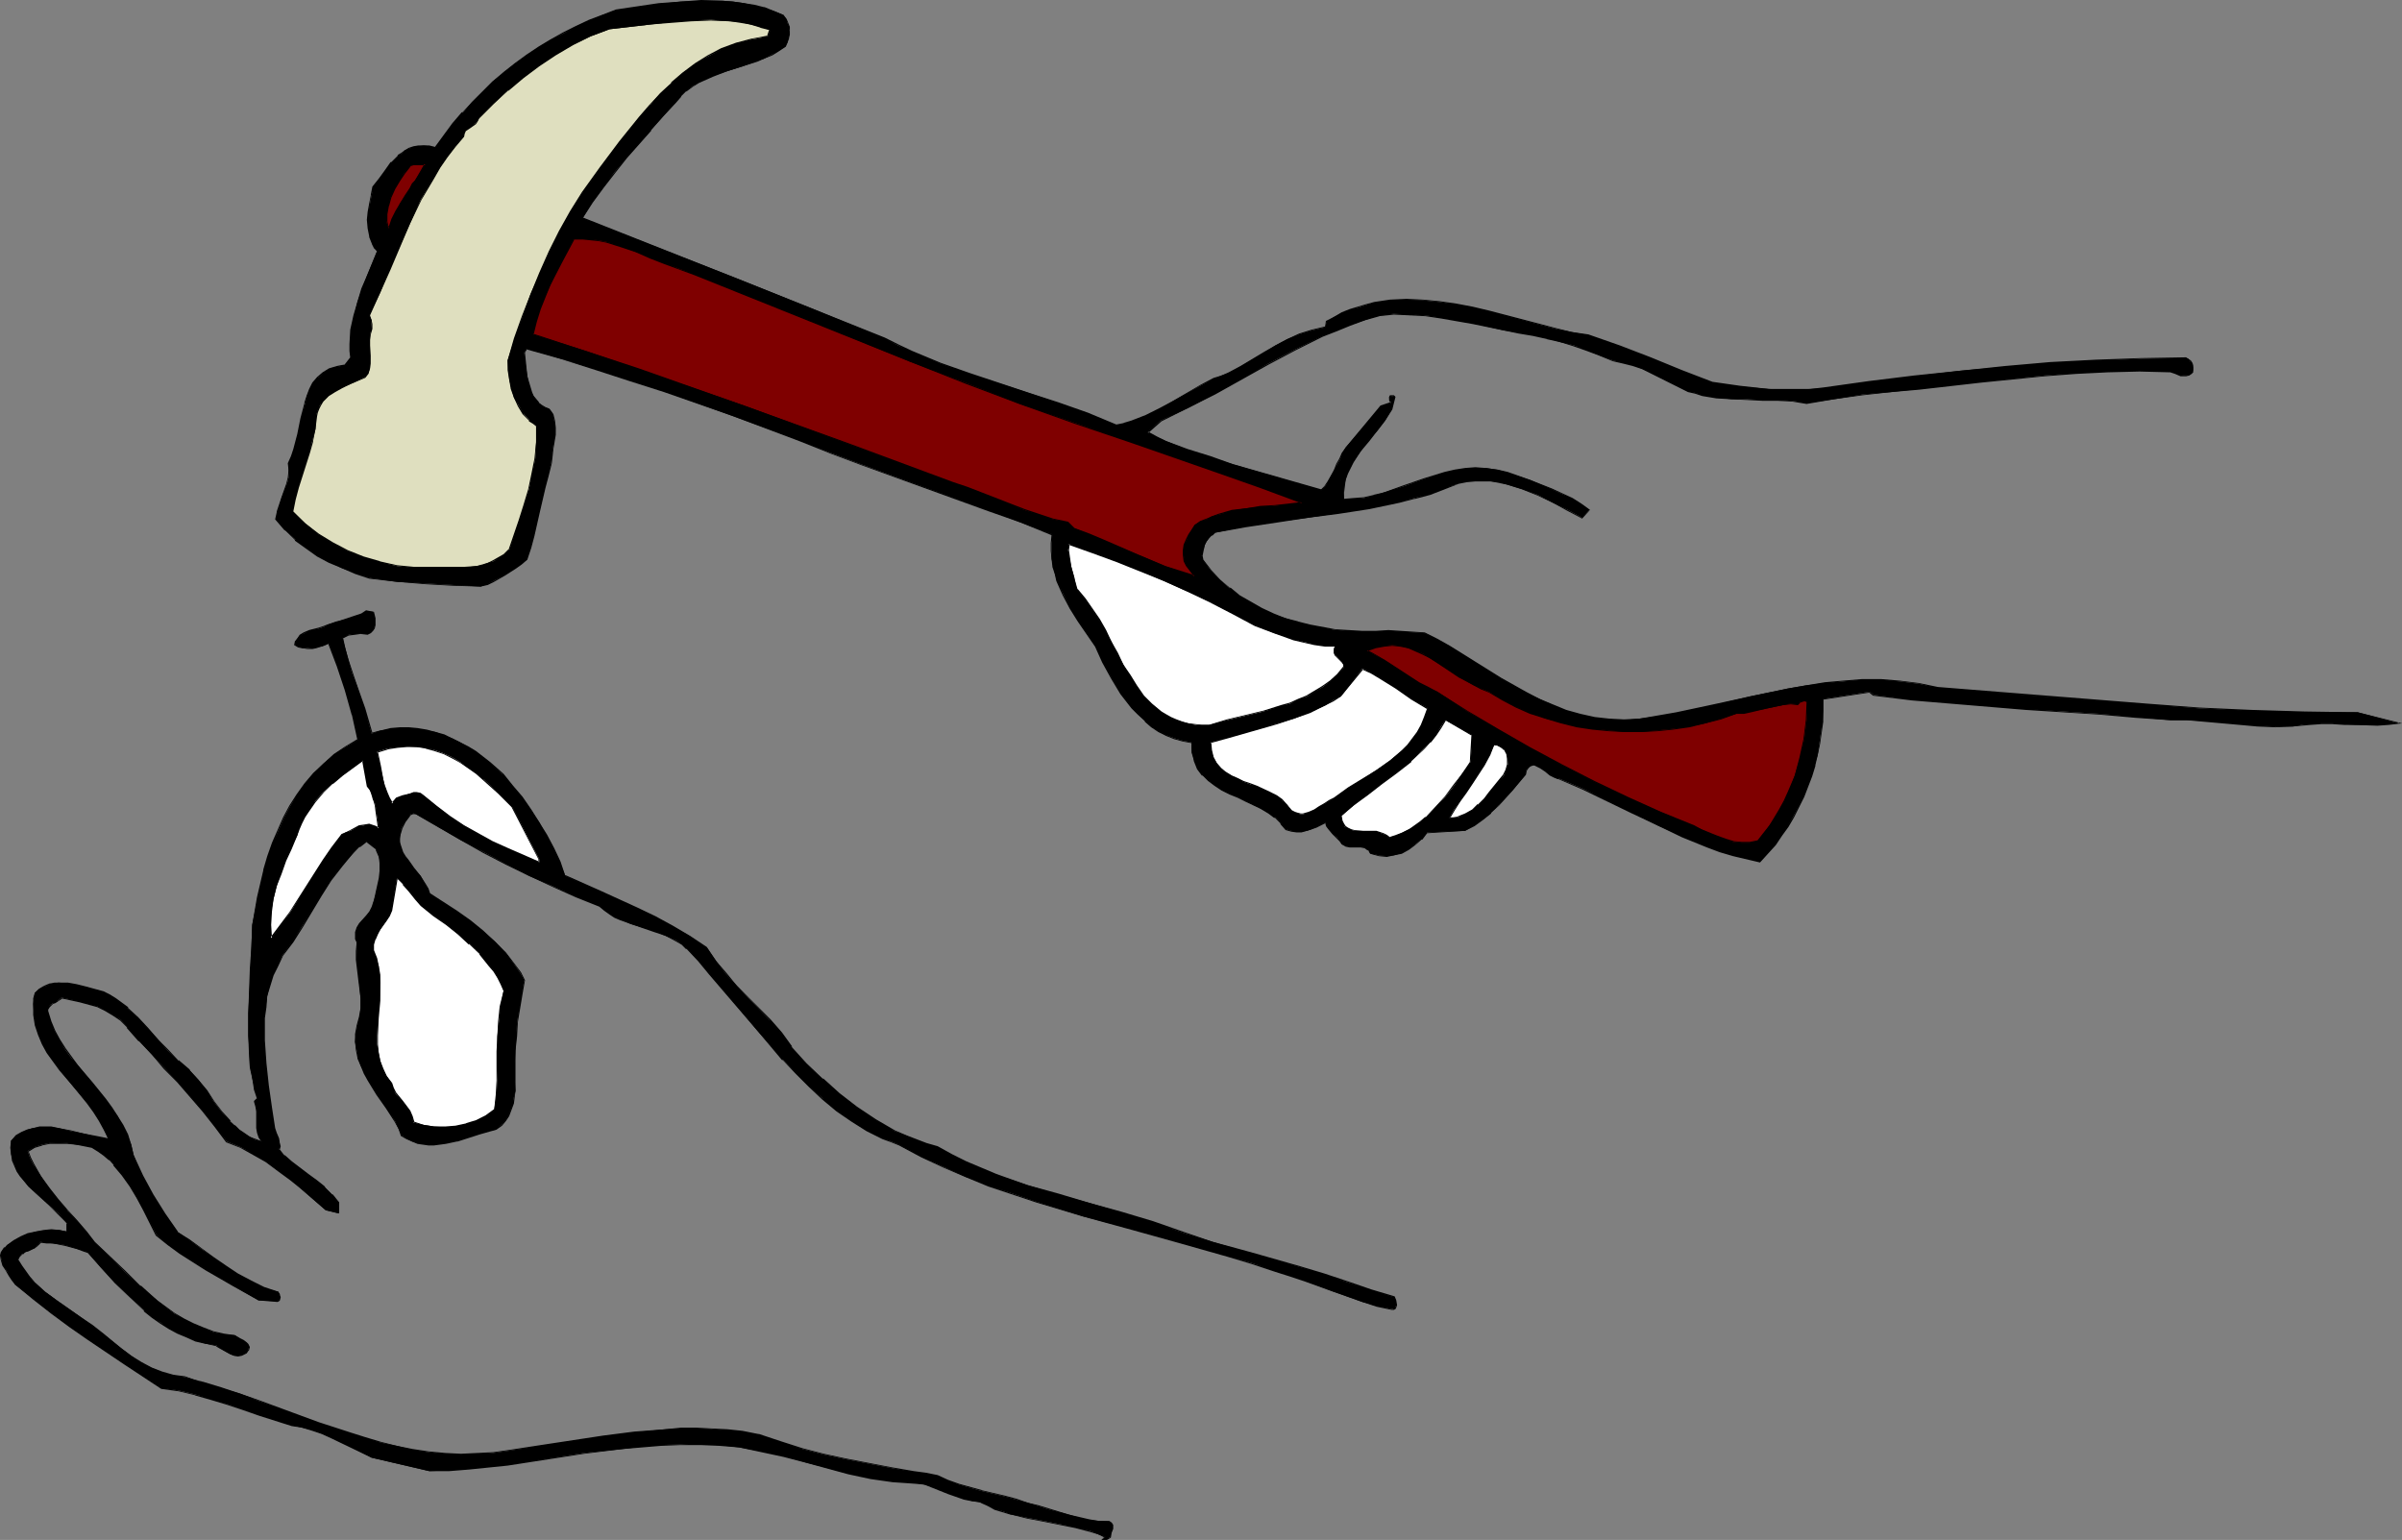 <?xml version="1.0" encoding="UTF-8" standalone="no"?>
<svg
   version="1.0"
   width="129.895mm"
   height="83.284mm"
   id="svg31"
   sodipodi:docname="Hammer &amp; Nail.wmf"
   xmlns:inkscape="http://www.inkscape.org/namespaces/inkscape"
   xmlns:sodipodi="http://sodipodi.sourceforge.net/DTD/sodipodi-0.dtd"
   xmlns="http://www.w3.org/2000/svg"
   xmlns:svg="http://www.w3.org/2000/svg">
  <rect width="100%" height="100%" fill="#808080" stroke="none"/>
  <sodipodi:namedview
     id="namedview31"
     pagecolor="#ffffff"
     bordercolor="#000000"
     borderopacity="0.25"
     inkscape:showpageshadow="2"
     inkscape:pageopacity="0.0"
     inkscape:pagecheckerboard="0"
     inkscape:deskcolor="#d1d1d1"
     inkscape:document-units="mm" />
  <defs
     id="defs1">
    <pattern
       id="WMFhbasepattern"
       patternUnits="userSpaceOnUse"
       width="6"
       height="6"
       x="0"
       y="0" />
  </defs>
  <path
     style="fill:#000000;fill-opacity:1;fill-rule:evenodd;stroke:none"
     d="m 160.145,3.07 0.485,0.808 0.323,0.808 0.323,0.808 v 0.646 0.97 l -0.162,0.646 -0.162,0.97 -0.485,0.808 -1.293,0.808 -1.454,0.808 -1.454,0.808 -1.454,0.485 -3.07,1.131 -3.07,0.97 -3.07,0.97 -1.293,0.646 -1.454,0.646 -1.293,0.808 -1.293,0.97 -1.131,1.131 -0.97,1.131 -2.586,2.909 -2.586,2.909 -5.01,5.656 -2.424,2.909 -2.262,3.07 -2.262,3.07 -1.939,3.232 31.027,12.119 15.352,6.14 15.352,6.302 2.747,1.454 2.909,1.293 5.818,2.424 5.979,2.101 11.958,3.878 6.141,2.101 5.979,2.101 5.818,2.424 1.616,-0.323 1.454,-0.485 3.07,-1.131 2.747,-1.454 2.747,-1.616 5.494,-3.07 2.909,-1.454 1.454,-0.646 1.454,-0.485 2.586,-1.454 4.686,-2.747 2.262,-1.454 2.424,-1.293 2.424,-0.97 2.586,-0.808 2.747,-0.646 0.323,-1.131 1.454,-0.97 1.616,-0.808 1.616,-0.646 1.778,-0.485 1.454,-0.485 1.778,-0.485 3.232,-0.485 3.394,-0.162 3.394,0.162 3.394,0.323 3.394,0.485 3.394,0.646 3.394,0.808 13.574,3.555 3.232,0.646 3.394,0.646 6.302,2.262 6.464,2.424 6.141,2.585 6.464,2.424 5.656,0.808 5.818,0.485 2.909,0.162 h 2.909 l 2.747,-0.162 2.747,-0.162 9.211,-1.293 9.211,-1.131 9.373,-1.131 9.211,-0.808 9.211,-0.808 9.373,-0.485 9.211,-0.323 9.211,-0.162 0.485,0.162 0.323,0.485 0.323,0.485 0.162,0.323 0.162,0.485 v 0.485 l -0.162,0.323 -0.162,0.323 -0.646,0.485 h -0.485 -0.485 -0.646 l -0.97,-0.485 -0.646,-0.162 -0.485,-0.162 -6.302,-0.162 -6.464,0.162 -6.464,0.323 -6.464,0.485 -12.928,1.293 -12.766,1.454 -5.656,0.646 -5.818,0.485 -5.818,0.97 -5.656,0.808 -2.909,-0.485 -3.07,-0.162 h -3.07 l -3.07,-0.162 h -3.232 l -3.07,-0.323 -2.909,-0.485 -1.454,-0.485 -1.454,-0.323 -3.555,-1.777 -3.717,-1.939 -1.939,-0.808 -1.939,-0.808 -2.101,-0.485 -2.101,-0.485 -2.586,-0.97 -2.747,-1.131 -2.586,-0.97 -2.747,-0.646 -2.747,-0.808 -2.909,-0.646 -2.909,-0.485 -3.07,-0.485 -6.302,-1.454 -6.464,-1.131 -3.232,-0.485 -3.232,-0.162 -3.232,-0.162 -3.07,0.323 -2.909,0.97 -2.909,0.97 -2.747,1.131 -2.909,1.131 -5.656,2.747 -5.494,2.909 -5.333,3.07 -5.494,3.07 -5.494,2.909 -5.656,2.585 -2.747,2.424 1.939,0.97 1.939,0.808 4.363,1.777 4.525,1.454 4.525,1.454 18.261,5.332 0.808,-0.808 0.646,-0.97 1.131,-2.262 0.646,-1.131 0.646,-1.131 0.485,-1.293 0.646,-1.131 7.272,-8.403 1.939,-0.646 v -0.323 l -0.162,-0.162 -0.162,-0.323 V 81.117 l 0.323,-0.162 h 0.323 0.323 l 0.162,0.162 -0.646,2.585 -1.293,2.262 -1.616,2.101 -1.778,1.939 -1.616,2.262 -1.616,2.262 -1.131,2.262 -0.323,1.293 -0.323,1.293 -0.162,1.293 0.162,1.454 1.939,-0.162 2.101,-0.162 2.101,-0.485 1.939,-0.646 4.202,-1.293 4.04,-1.454 4.202,-1.293 2.101,-0.485 2.101,-0.323 2.101,-0.162 h 2.101 l 2.262,0.323 2.262,0.646 4.525,1.454 4.525,1.939 2.101,0.97 2.101,0.97 1.778,1.131 1.616,1.131 -1.454,1.616 -2.909,-1.616 -3.07,-1.454 -3.07,-1.616 -3.07,-1.131 -3.232,-0.97 -1.616,-0.485 -1.616,-0.162 -1.616,-0.162 h -1.616 l -1.778,0.162 -1.616,0.323 -2.909,1.131 -3.07,1.131 -3.07,0.808 -3.07,0.808 -6.141,1.293 -6.302,0.97 -6.302,0.97 -6.302,0.808 -6.464,0.97 -6.302,1.293 -0.646,0.485 -0.485,0.646 -0.485,0.646 -0.323,0.646 -0.323,0.646 -0.162,0.808 -0.162,0.808 0.162,0.808 1.616,2.101 1.939,1.939 1.939,1.777 2.101,1.616 2.262,1.293 2.262,1.293 2.262,1.131 2.586,0.808 2.424,0.808 2.586,0.646 2.586,0.485 2.586,0.485 2.747,0.162 2.747,0.162 h 2.747 l 2.586,-0.162 7.434,0.485 2.586,1.293 2.586,1.454 5.171,3.232 5.171,3.232 5.171,2.909 2.747,1.293 2.747,1.293 2.747,1.131 2.909,0.808 2.909,0.646 2.909,0.323 3.07,0.162 3.232,-0.323 3.717,-0.485 3.717,-0.646 7.595,-1.616 7.434,-1.777 7.757,-1.616 3.717,-0.646 3.878,-0.485 3.717,-0.323 3.878,-0.323 h 3.878 l 3.878,0.323 3.878,0.485 3.878,0.808 21.331,1.777 21.331,1.616 10.666,0.808 10.827,0.485 10.827,0.323 h 10.827 l 8.403,2.262 -2.101,0.162 -2.262,0.162 h -4.525 l -2.262,-0.162 -2.424,-0.162 h -2.262 l -2.262,0.162 -1.778,0.162 -1.778,0.323 h -3.555 l -3.717,-0.162 -3.555,-0.323 -7.272,-0.646 -3.555,-0.162 h -3.394 l -7.11,-0.646 -7.272,-0.646 -7.595,-0.485 -7.595,-0.485 -15.514,-1.293 -7.757,-0.646 -7.757,-0.97 -0.808,-0.646 -9.534,1.454 v 2.424 l -0.162,2.262 -0.323,2.262 -0.323,2.262 -0.323,2.262 -0.646,2.101 -0.646,2.262 -0.808,2.101 -0.808,2.101 -2.101,4.04 -1.131,1.939 -1.293,1.939 -1.293,1.777 -1.454,1.777 -1.616,1.777 -2.747,-0.646 -2.747,-0.646 -2.586,-0.808 -2.586,-0.97 -5.171,-2.101 -5.171,-2.262 -5.01,-2.585 -5.01,-2.424 -5.01,-2.424 -5.01,-2.101 h -0.485 l -0.485,-0.323 -0.808,-0.485 -1.131,-0.808 -0.97,-0.646 -0.97,-0.485 h -0.323 -0.485 l -0.485,0.162 -0.323,0.485 -0.323,0.485 -0.162,0.808 -2.586,3.232 -2.909,3.07 -1.454,1.454 -1.616,1.293 -1.778,1.293 -1.939,1.131 -7.757,0.323 -1.131,1.293 -1.293,1.131 -1.293,0.97 -1.454,0.808 -1.616,0.485 -1.454,0.162 -1.616,-0.162 -1.616,-0.323 -0.323,-0.485 -0.323,-0.323 -0.646,-0.485 -0.808,-0.162 h -2.262 l -0.808,-0.162 -0.808,-0.323 -0.323,-0.646 -0.485,-0.646 -0.97,-0.808 -0.97,-1.131 -0.323,-0.485 -0.323,-0.808 -1.778,0.97 -0.97,0.485 -0.97,0.323 -1.131,0.162 h -0.97 l -1.131,-0.162 -1.131,-0.323 -0.97,-1.293 -1.131,-1.131 -1.454,-0.97 -1.454,-0.808 -3.232,-1.616 -1.616,-0.808 -1.616,-0.646 -1.454,-0.808 -1.454,-0.808 -1.454,-1.131 -1.131,-1.131 -0.97,-1.293 -0.646,-1.454 -0.323,-0.808 -0.162,-0.97 -0.162,-0.97 v -1.131 l -1.778,-0.323 -1.616,-0.485 -1.778,-0.646 -1.454,-0.808 -1.616,-0.97 -1.293,-1.131 -1.293,-1.293 -1.293,-1.293 -1.131,-1.454 -1.131,-1.616 -1.939,-3.07 -1.778,-3.393 -1.454,-3.07 -1.778,-2.585 -1.778,-2.585 -1.616,-2.747 -1.454,-2.747 -1.293,-2.747 -0.485,-1.616 -0.323,-1.454 -0.323,-1.454 v -1.616 -1.616 l 0.162,-1.777 -6.464,-2.424 -6.302,-2.424 -13.09,-4.686 -12.928,-4.686 -6.464,-2.424 -6.464,-2.585 -13.736,-5.009 -13.898,-5.009 -6.949,-2.262 -7.11,-2.262 -6.949,-2.101 -7.11,-2.101 -0.485,0.808 0.162,1.616 0.485,3.232 0.323,1.616 0.485,1.616 0.485,0.808 0.97,1.293 0.646,0.646 0.808,0.485 0.808,0.323 0.323,0.485 0.323,0.485 0.323,1.293 0.162,1.454 v 1.454 l -0.485,2.909 -0.162,1.454 -0.162,1.454 -0.646,2.585 -0.646,2.424 -1.131,4.848 -1.131,5.009 -0.646,2.424 -0.808,2.424 -1.131,0.808 -1.131,0.808 -2.101,1.454 -2.424,1.293 -1.293,0.646 -1.293,0.485 -5.656,-0.323 -5.656,-0.323 -5.818,-0.323 -5.656,-0.808 -2.747,-0.97 -2.747,-0.97 -2.586,-1.293 -2.424,-1.293 -2.424,-1.616 -2.101,-1.616 -2.101,-1.939 -1.939,-2.262 0.323,-1.454 0.808,-2.909 1.131,-2.909 0.323,-1.293 V 96.145 94.69 l 0.646,-1.454 0.485,-1.454 0.808,-3.07 0.646,-3.232 0.808,-3.07 0.323,-1.454 0.646,-1.454 0.646,-1.293 0.97,-0.97 1.131,-0.97 1.131,-0.808 1.616,-0.485 0.808,-0.162 0.97,-0.162 1.131,-1.454 -0.162,-1.454 v -1.454 l 0.162,-2.909 0.646,-2.909 0.646,-2.747 0.97,-2.747 0.97,-2.585 2.101,-5.009 -0.485,-0.808 -0.485,-0.646 -0.485,-1.616 -0.323,-1.616 -0.162,-1.777 0.162,-1.616 0.323,-1.777 0.323,-1.616 0.323,-1.616 1.293,-1.777 1.293,-1.616 1.131,-1.616 1.454,-1.454 0.646,-0.485 0.646,-0.646 0.808,-0.323 0.97,-0.323 0.97,-0.162 1.131,-0.162 1.131,0.162 1.293,0.323 1.778,-2.585 1.778,-2.262 1.939,-2.262 1.939,-2.262 2.101,-2.101 2.101,-2.101 2.262,-1.777 2.424,-1.939 2.262,-1.616 2.424,-1.616 2.586,-1.616 2.586,-1.293 2.424,-1.293 2.747,-1.293 2.747,-1.131 2.747,-0.97 8.726,-1.293 4.525,-0.485 4.202,-0.162 h 4.363 l 2.101,0.162 2.262,0.323 2.101,0.485 1.939,0.485 2.101,0.646 z"
     id="path1" />
  <path
     style="fill:#000000;fill-opacity:1;fill-rule:evenodd;stroke:none"
     d="m 159.984,3.232 v 0 l 0.485,0.808 0.485,0.646 0.162,0.808 v 0 l 0.162,0.646 -0.162,0.97 -0.162,0.646 v 0 l -0.162,0.808 -0.485,0.808 h 0.162 l -1.454,0.808 -1.293,0.97 -1.454,0.646 -1.454,0.485 -3.07,1.131 -3.07,0.97 -3.07,0.97 -1.454,0.646 -1.293,0.646 -1.293,0.97 -1.293,0.808 v 0 l -1.131,1.131 h -0.162 l -0.97,1.293 v 0 l -2.586,2.909 -2.424,2.747 h -0.162 l -5.01,5.817 -2.262,2.909 -2.424,2.909 -2.101,3.07 -2.262,3.393 31.189,12.281 15.514,6.14 15.352,6.302 2.747,1.293 2.747,1.454 5.818,2.262 5.979,2.262 12.12,3.878 5.979,2.101 5.979,2.101 5.979,2.424 1.616,-0.323 v 0 l 1.616,-0.485 2.909,-1.131 2.747,-1.454 2.747,-1.616 5.494,-3.232 2.909,-1.293 1.454,-0.646 1.616,-0.485 2.424,-1.454 4.848,-2.747 2.262,-1.454 2.262,-1.293 2.586,-1.131 2.586,-0.808 h -0.162 l 2.909,-0.646 0.162,-1.131 v 0.162 l 1.616,-0.97 1.616,-0.808 1.616,-0.646 1.616,-0.646 1.616,-0.485 h -0.162 l 1.778,-0.323 3.232,-0.485 3.394,-0.162 h 3.394 l 3.394,0.323 3.394,0.646 3.394,0.646 3.394,0.808 13.574,3.393 3.232,0.808 3.394,0.646 h -0.162 l 6.464,2.262 6.302,2.424 6.302,2.585 6.302,2.424 5.818,0.808 5.818,0.485 2.909,0.162 h 2.909 l 2.747,-0.162 2.747,-0.162 9.211,-1.293 9.211,-1.131 9.373,-1.131 9.211,-0.808 9.211,-0.808 9.373,-0.485 9.211,-0.485 h 9.211 -0.162 l 0.646,0.162 v 0 l 0.323,0.323 v 0 l 0.162,0.485 0.162,0.485 v -0.162 l 0.162,0.485 v 0.485 -0.162 l -0.162,0.485 -0.162,0.323 v -0.162 l -0.485,0.485 v 0 l -0.485,0.162 h -0.485 l -0.646,-0.162 h 0.162 l -1.131,-0.485 -0.485,-0.162 -0.646,-0.162 -6.302,-0.162 -6.464,0.162 -6.464,0.323 -6.464,0.646 -12.928,1.131 -12.766,1.454 -5.656,0.646 -5.818,0.646 -5.818,0.808 -5.656,0.808 -2.909,-0.323 -3.07,-0.323 h -3.07 -3.07 l -3.232,-0.162 -3.07,-0.323 -2.909,-0.485 v 0 l -1.293,-0.323 -1.454,-0.485 -7.434,-3.717 -1.939,-0.808 -1.939,-0.808 -1.939,-0.485 h -0.162 l -2.101,-0.323 v 0 l -2.586,-1.131 -2.586,-1.131 -2.747,-0.808 -2.747,-0.808 -2.747,-0.808 v 0 l -2.909,-0.646 -2.909,-0.485 -3.07,-0.485 -6.302,-1.454 -6.464,-1.131 -3.232,-0.323 -3.232,-0.323 h -3.232 l -3.07,0.162 -2.909,0.97 -2.909,0.97 -2.909,1.131 -2.909,1.293 -5.494,2.747 -5.494,2.909 -5.494,2.909 -5.494,3.07 -5.494,2.909 -5.494,2.747 -2.909,2.424 1.939,1.131 1.939,0.808 4.363,1.777 4.686,1.454 4.525,1.454 18.261,5.332 0.808,-0.97 v 0 l 0.808,-0.97 1.131,-2.101 0.485,-1.293 0.646,-1.131 0.646,-1.293 0.646,-0.97 7.272,-8.403 h -0.162 l 1.939,-0.646 V 82.086 81.925 81.763 l -0.162,-0.323 v 0.162 -0.485 0.162 l 0.162,-0.323 v 0.162 l 0.323,-0.162 0.323,0.162 -0.162,-0.162 0.162,0.323 V 81.117 l -0.646,2.585 v 0 l -1.293,2.101 -1.616,2.101 -1.778,2.101 -1.616,2.101 -1.616,2.262 -1.131,2.262 -0.323,1.293 v 0.162 l -0.323,1.293 v 1.293 1.454 h 2.101 l 2.101,-0.323 2.101,-0.323 v 0 l 2.101,-0.646 4.04,-1.454 4.202,-1.454 4.202,-1.131 h -0.162 l 2.101,-0.485 2.101,-0.323 2.101,-0.162 h 2.101 l 2.262,0.323 v 0 l 2.101,0.646 4.525,1.454 4.525,1.777 2.262,0.97 1.939,1.131 1.778,1.131 1.778,1.131 v -0.162 l -1.616,1.616 h 0.162 l -2.909,-1.616 -3.07,-1.616 -3.07,-1.454 -3.07,-1.293 -3.232,-0.97 v 0 l -1.616,-0.485 -1.616,-0.162 -1.616,-0.162 h -1.616 l -1.778,0.162 -1.616,0.323 -3.07,1.131 3.07,-0.808 v 0 l 1.616,-0.323 1.778,-0.162 h 1.616 1.616 l 1.616,0.323 1.616,0.323 v 0 l 3.07,0.97 3.232,1.293 3.07,1.454 2.909,1.616 3.07,1.616 1.616,-1.777 -1.778,-1.293 -1.778,-1.131 -2.101,-0.97 -2.101,-0.97 -4.525,-1.777 -4.525,-1.616 -2.101,-0.485 h -0.162 l -2.262,-0.323 -2.101,-0.162 -2.101,0.162 -2.101,0.323 -2.101,0.485 v 0 l -4.202,1.293 -4.202,1.454 -4.04,1.454 -2.101,0.485 h 0.162 l -2.101,0.485 -2.101,0.162 -1.939,0.162 v 0.162 -1.454 l 0.162,-1.293 0.162,-1.293 v 0 l 0.485,-1.293 1.131,-2.262 1.454,-2.262 1.778,-2.101 1.616,-2.101 1.616,-2.101 1.454,-2.262 0.646,-2.585 -0.323,-0.323 h -0.323 -0.485 l -0.162,0.323 v 0.485 0.323 0 l 0.162,0.162 v 0.323 -0.162 l -1.939,0.646 -7.11,8.564 -0.808,1.131 -0.485,1.131 -0.646,1.131 -0.485,1.293 -1.293,2.262 -0.646,0.97 v 0 l -0.808,0.808 0.162,-0.162 -18.099,-5.171 -4.525,-1.616 -4.686,-1.454 -4.363,-1.616 -1.939,-0.97 -1.778,-0.97 v 0.323 l 2.747,-2.424 5.494,-2.747 5.494,-2.747 5.494,-3.07 5.494,-3.07 5.494,-2.909 5.494,-2.747 2.909,-1.131 2.747,-1.131 3.07,-1.131 2.909,-0.808 h -0.162 l 3.07,-0.323 3.232,0.162 3.232,0.162 3.232,0.485 6.464,1.131 6.302,1.293 3.07,0.646 2.909,0.485 2.909,0.646 h -0.162 l 2.909,0.646 2.586,0.808 2.747,0.97 2.586,0.97 2.747,1.131 2.101,0.485 v 0 l 1.939,0.485 1.939,0.646 1.939,0.97 7.434,3.717 1.454,0.323 1.454,0.485 v 0 l 2.909,0.485 3.07,0.162 3.232,0.162 3.07,0.162 h 3.07 l 3.07,0.162 2.909,0.485 5.656,-0.97 5.818,-0.808 5.818,-0.646 5.656,-0.485 12.766,-1.454 12.928,-1.293 6.464,-0.485 6.464,-0.323 6.464,-0.162 6.302,0.162 v 0 l 0.485,0.162 0.485,0.162 1.131,0.485 h 0.646 0.485 l 0.646,-0.162 0.485,-0.323 0.323,-0.323 v -0.485 -0.485 -0.485 l -0.162,-0.485 -0.323,-0.485 -0.485,-0.323 -0.485,-0.323 -9.211,0.162 -9.211,0.323 -9.373,0.485 -9.211,0.808 -9.211,0.97 -9.373,0.97 -9.211,1.131 -9.211,1.293 -2.747,0.323 h -2.747 -2.909 -2.909 l -5.818,-0.646 -5.656,-0.808 v 0 l -6.302,-2.424 -6.302,-2.585 -6.302,-2.424 -6.464,-2.262 v 0 l -3.394,-0.485 -3.232,-0.808 -13.574,-3.555 -3.394,-0.808 -3.394,-0.646 -3.394,-0.485 -3.394,-0.323 -3.394,-0.162 -3.394,0.162 -3.232,0.485 -1.778,0.485 v 0 l -1.616,0.485 -1.616,0.485 -1.616,0.646 -1.616,0.97 -1.616,0.808 -0.162,1.293 v -0.162 l -2.747,0.646 v 0 l -2.586,0.808 -2.424,1.131 -2.424,1.293 -2.262,1.293 -4.848,2.909 -2.424,1.293 -1.454,0.646 -1.616,0.485 -2.747,1.454 -5.494,3.232 -2.747,1.454 -2.909,1.454 -2.909,1.131 -1.616,0.485 h 0.162 l -1.616,0.323 v 0 l -5.818,-2.424 -5.979,-2.101 -5.979,-1.939 -12.12,-4.04 -5.979,-2.101 -5.818,-2.424 -2.747,-1.293 -2.909,-1.454 -15.352,-6.14 -15.352,-6.14 -31.027,-12.281 v 0.162 l 2.101,-3.232 2.262,-3.07 2.262,-2.909 2.424,-3.07 5.01,-5.656 h -0.162 l 2.586,-2.909 2.586,-2.747 v 0 l 1.131,-1.293 h -0.162 l 1.131,-1.131 v 0.162 l 1.293,-0.97 1.293,-0.808 1.454,-0.646 1.454,-0.646 2.909,-1.131 3.07,-0.97 3.07,-0.97 1.454,-0.646 1.616,-0.646 1.293,-0.808 1.454,-0.97 0.323,-0.808 0.323,-0.808 V 7.756 l 0.162,-0.646 V 6.14 5.494 l -0.323,-0.808 -0.323,-0.808 -0.646,-0.808 z"
     id="path2" />
  <path
     style="fill:#000000;fill-opacity:1;fill-rule:evenodd;stroke:none"
     d="m 295.081,99.699 -2.909,1.131 -3.07,0.97 v 0 l -3.07,0.646 -6.141,1.293 -6.302,0.97 -6.302,0.97 -6.302,0.808 -6.464,0.97 -6.302,1.293 -0.646,0.485 v 0 l -0.646,0.646 v 0 l -0.485,0.646 -0.323,0.808 -0.323,0.646 v 0 l -0.162,0.808 v 0.808 0.808 l 1.778,2.101 v 0 l 1.939,1.939 1.939,1.777 v 0.162 l 1.939,1.616 2.262,1.293 2.262,1.293 2.424,1.131 2.424,0.808 2.586,0.808 v 0 l 2.586,0.646 2.586,0.485 2.586,0.323 2.747,0.323 2.747,0.162 h 2.747 l 2.586,-0.162 7.434,0.323 h -0.162 l 2.747,1.454 2.424,1.454 5.171,3.232 5.171,3.07 5.333,3.07 2.586,1.293 2.747,1.293 2.747,1.131 2.909,0.808 h 0.162 l 2.909,0.646 2.909,0.323 3.07,0.162 3.232,-0.323 3.717,-0.485 3.717,-0.646 7.595,-1.616 7.434,-1.777 7.757,-1.616 3.717,-0.646 3.878,-0.485 3.717,-0.485 3.878,-0.162 h 3.878 l 3.878,0.162 3.878,0.485 3.878,0.97 42.662,3.393 10.666,0.646 10.827,0.646 10.827,0.323 h 10.827 l 8.403,2.101 v -0.162 l -2.101,0.162 -2.262,0.162 h -4.525 l -2.262,-0.162 h -2.424 -2.262 -2.262 l -1.778,0.323 -1.778,0.162 -3.555,0.162 -3.717,-0.323 -3.555,-0.323 -7.272,-0.646 -3.555,-0.162 h -3.394 l -7.11,-0.646 -7.272,-0.485 -7.595,-0.485 -7.595,-0.646 -15.514,-1.293 -7.757,-0.646 -7.757,-0.808 v 0 l -0.808,-0.646 -9.696,1.454 v 2.424 l -0.162,2.262 -0.162,2.262 -0.323,2.262 -0.485,2.262 -0.646,2.101 v 0 l -0.646,2.101 -0.808,2.101 -0.808,2.262 -1.939,4.04 -1.293,1.939 -1.293,1.939 -1.293,1.777 -1.454,1.777 v 0 l -1.616,1.616 h 0.162 l -2.747,-0.646 h 0.162 l -2.747,-0.646 -2.747,-0.808 -2.586,-0.97 -5.171,-2.101 -5.171,-2.262 -5.01,-2.585 -5.01,-2.424 -5.01,-2.262 -5.01,-2.101 -0.323,-0.162 -0.485,-0.162 -0.97,-0.646 -0.97,-0.808 -0.97,-0.646 -0.97,-0.485 h -0.485 -0.646 l -0.323,0.162 -0.323,0.485 -0.323,0.646 -0.323,0.646 -2.586,3.232 v 0 l -2.747,3.232 -1.616,1.293 v 0 l -1.616,1.293 -1.778,1.293 -1.939,1.131 h 0.162 l -7.918,0.485 -1.131,1.293 v 0 l -1.131,1.131 v 0 l -1.454,0.808 -1.454,0.808 -1.454,0.485 v 0 l -1.454,0.162 h -1.616 v 0 l -1.616,-0.485 h 0.162 l -0.323,-0.485 -0.323,-0.323 -0.646,-0.323 -0.97,-0.323 h -2.262 l -0.808,-0.162 v 0 l -0.808,-0.323 h 0.162 l -0.485,-0.646 -0.323,-0.485 h -0.162 l -0.97,-0.97 h 0.162 l -0.97,-0.97 -0.323,-0.646 -0.323,-0.808 -2.101,0.97 -0.808,0.485 -1.131,0.323 h 0.162 l -1.131,0.162 h -0.97 -1.131 0.162 l -1.131,-0.323 v 0 l -0.97,-1.293 v 0 l -1.293,-1.131 v -0.162 l -1.293,-0.97 -1.616,-0.808 -3.07,-1.616 -1.616,-0.646 -1.616,-0.808 -1.616,-0.808 -1.454,-0.808 -1.293,-0.97 v 0 l -1.131,-1.131 v 0 l -0.97,-1.293 -0.646,-1.616 -0.323,-0.808 v 0.162 l -0.162,-0.97 -0.162,-0.97 v -1.131 l -1.939,-0.323 h 0.162 l -1.778,-0.485 -1.616,-0.646 -1.616,-0.97 -1.454,-0.97 -1.454,-1.131 v 0 l -1.293,-1.293 -1.293,-1.293 h 0.162 l -1.293,-1.454 -0.97,-1.454 -2.101,-3.232 -1.616,-3.232 -1.454,-3.232 -1.778,-2.585 -1.778,-2.585 -1.616,-2.585 -1.616,-2.747 -1.131,-2.909 -0.485,-1.454 -0.323,-1.454 v 0 l -0.323,-1.454 -0.162,-1.616 v -1.616 l 0.323,-1.777 -6.464,-2.585 -6.464,-2.424 -12.928,-4.524 -13.09,-4.686 -6.464,-2.424 -6.302,-2.747 -13.736,-5.009 -13.898,-5.009 -7.11,-2.262 -6.949,-2.262 -7.272,-1.939 7.11,2.262 6.949,2.262 7.11,2.262 13.898,4.848 13.736,5.171 6.464,2.585 6.464,2.424 12.928,4.686 12.928,4.686 6.464,2.262 6.302,2.585 v -0.162 l -0.162,1.777 v 1.616 l 0.162,1.616 0.162,1.454 v 0.162 l 0.485,1.454 0.323,1.454 1.293,2.909 1.454,2.747 1.616,2.585 1.778,2.585 1.778,2.585 1.454,3.232 1.778,3.232 1.939,3.232 1.131,1.454 1.131,1.454 v 0 l 1.293,1.293 1.454,1.293 v 0.162 l 1.293,1.131 1.454,0.97 1.616,0.808 1.616,0.646 1.778,0.485 v 0 l 1.778,0.323 v -0.162 1.131 0.97 l 0.323,0.97 v 0 l 0.162,0.808 0.646,1.616 0.97,1.293 h 0.162 l 1.131,1.131 v 0 l 1.293,0.97 1.454,0.97 1.616,0.808 1.616,0.646 1.616,0.808 3.07,1.454 1.616,0.97 1.293,0.97 v -0.162 l 1.293,1.293 h -0.162 l 1.131,1.293 1.131,0.323 v 0 l 1.131,0.162 h 0.97 l 1.131,-0.323 v 0 l 0.97,-0.323 0.97,-0.323 1.939,-0.97 -0.162,-0.162 0.162,0.808 0.485,0.646 0.808,0.97 v 0 l 0.97,0.97 v 0 l 0.485,0.485 0.485,0.646 0.808,0.485 0.808,0.162 h 2.262 l 0.808,0.162 v 0 l 0.646,0.485 v -0.162 l 0.323,0.323 h -0.162 l 0.323,0.485 1.778,0.485 1.616,0.162 1.454,-0.323 v 0 l 1.616,-0.323 1.454,-0.808 1.293,-0.97 v 0 l 1.293,-1.131 h 0.162 l 0.97,-1.293 v 0 l 7.757,-0.485 1.939,-0.97 1.778,-1.293 1.616,-1.293 v -0.162 l 1.616,-1.454 2.747,-3.07 v 0 l 2.747,-3.232 0.162,-0.808 0.323,-0.485 0.323,-0.323 v 0 l 0.323,-0.162 v 0 l 0.485,-0.162 0.323,0.162 v 0 l 0.97,0.485 0.97,0.646 0.97,0.808 0.97,0.485 0.485,0.162 0.485,0.162 4.848,2.101 5.01,2.424 5.01,2.424 5.171,2.424 5.01,2.424 5.171,2.101 2.586,0.97 2.747,0.808 2.747,0.646 v 0 l 2.747,0.646 1.616,-1.777 v 0 l 1.616,-1.777 1.293,-1.939 1.293,-1.777 1.131,-1.939 2.101,-4.201 0.808,-2.101 0.808,-2.101 0.646,-2.101 v -0.162 l 0.485,-2.101 0.485,-2.262 0.323,-2.262 0.323,-2.262 v -2.262 -2.424 0.162 l 9.534,-1.454 h -0.162 l 0.808,0.646 7.918,0.97 7.757,0.646 15.514,1.293 7.595,0.485 7.595,0.485 7.272,0.646 7.11,0.485 h 3.394 l 3.555,0.323 7.272,0.646 3.555,0.323 3.717,0.162 3.555,-0.162 1.778,-0.162 1.778,-0.162 2.262,-0.162 h 2.262 l 2.424,0.162 h 2.262 l 4.525,0.162 2.262,-0.162 2.747,-0.323 -9.05,-2.262 -10.827,-0.162 -10.827,-0.323 -10.827,-0.485 -10.666,-0.808 -42.662,-3.393 -3.878,-0.808 -3.878,-0.485 -3.878,-0.323 h -3.878 l -3.878,0.323 -3.717,0.323 -3.878,0.646 -3.717,0.646 -7.757,1.616 -7.434,1.616 -7.595,1.616 -3.717,0.646 -3.717,0.646 -3.232,0.162 -3.07,-0.162 -2.909,-0.323 -2.909,-0.646 v 0 l -2.909,-0.808 -2.747,-1.131 -2.747,-1.131 -2.747,-1.454 -5.171,-2.909 -5.171,-3.232 -5.171,-3.232 -2.586,-1.454 -2.586,-1.293 -7.434,-0.485 -2.586,0.162 h -2.747 l -2.747,-0.162 -2.747,-0.162 -2.586,-0.485 -2.586,-0.485 -2.586,-0.646 h 0.162 l -2.586,-0.646 -2.424,-0.97 -2.424,-1.131 -2.262,-1.293 -2.262,-1.293 -1.939,-1.616 v 0.162 l -2.101,-1.777 -1.778,-1.939 v 0 l -1.616,-2.101 v 0 l -0.162,-0.808 0.162,-0.808 0.162,-0.808 v 0.162 l 0.162,-0.808 0.323,-0.646 0.485,-0.646 v 0 l 0.646,-0.646 v 0.162 l 0.646,-0.646 h -0.162 l 6.302,-1.131 6.464,-0.97 6.302,-0.97 6.302,-0.808 6.302,-0.97 6.141,-1.293 3.07,-0.808 h 0.162 l 3.07,-0.808 2.909,-1.131 2.909,-1.131 z"
     id="path3" />
  <path
     style="fill:#000000;fill-opacity:1;fill-rule:evenodd;stroke:none"
     d="m 121.846,75.3 -7.11,-2.101 -7.11,-2.101 -0.485,0.97 v 1.616 l 0.485,3.232 0.323,1.616 v 0.162 l 0.485,1.616 0.485,0.646 0.97,1.293 v 0 l 0.646,0.646 v 0 l 0.808,0.485 0.808,0.485 v -0.162 l 0.323,0.646 0.323,0.485 0.485,1.131 v 0 1.454 1.454 l -0.323,2.909 -0.323,1.454 v 1.454 0 l -0.808,2.424 v 0.162 l -0.646,2.424 -1.131,4.848 -1.131,5.009 -0.646,2.424 v 0 l -0.808,2.424 0.162,-0.162 -1.131,0.808 -1.131,0.808 -2.262,1.616 -2.262,1.293 -1.293,0.485 -1.293,0.485 v 0 l -5.656,-0.162 -5.656,-0.323 -5.818,-0.485 -5.656,-0.646 h 0.162 l -2.909,-1.131 -2.747,-0.97 -2.586,-1.293 -2.424,-1.293 -2.262,-1.454 -2.262,-1.777 v 0.162 l -2.101,-2.101 h 0.162 l -1.939,-2.101 v 0 l 0.323,-1.454 v 0 l 0.808,-2.909 0.97,-2.747 v -0.162 l 0.323,-1.293 0.162,-1.454 v -1.454 0.162 l 0.646,-1.454 0.485,-1.454 V 91.782 l 0.808,-3.07 0.646,-3.232 0.646,-3.07 v 0 l 0.485,-1.454 0.646,-1.293 0.646,-1.293 0.97,-1.131 h -0.162 l 1.131,-0.808 1.293,-0.808 1.454,-0.485 v 0 l 0.808,-0.323 h 0.97 l 1.293,-1.616 -0.162,-1.454 v -1.454 l 0.162,-2.909 0.646,-2.909 v 0.162 l 0.646,-2.747 0.97,-2.747 0.97,-2.585 2.101,-5.171 -0.485,-0.808 -0.485,-0.646 -0.485,-1.616 v 0 l -0.323,-1.616 -0.162,-1.777 0.162,-1.616 0.162,-1.777 0.323,-1.616 v 0 l 0.485,-1.616 1.293,-1.616 1.293,-1.777 1.131,-1.616 v 0 l 1.293,-1.293 v 0 l 0.646,-0.646 0.808,-0.485 0.808,-0.485 0.808,-0.162 v 0 l 0.97,-0.162 1.131,-0.162 1.131,0.162 1.293,0.323 1.939,-2.585 1.778,-2.424 1.939,-2.262 h -0.162 l 2.101,-2.262 2.101,-2.101 2.101,-1.939 v 0 l 2.262,-1.939 2.262,-1.777 2.424,-1.616 2.424,-1.616 2.424,-1.616 2.586,-1.454 2.586,-1.131 2.586,-1.293 2.747,-1.131 2.747,-0.97 v 0 l 8.726,-1.293 4.525,-0.485 4.202,-0.162 h 4.363 l 2.101,0.162 2.262,0.323 2.101,0.485 1.939,0.485 v 0 l 1.939,0.646 1.939,0.808 0.162,-0.162 -1.939,-0.808 -1.939,-0.808 h -0.162 l -1.939,-0.485 -2.101,-0.323 -2.262,-0.323 -2.101,-0.162 L 143.339,0 l -4.202,0.323 -4.525,0.323 -8.726,1.293 -2.909,1.131 -2.586,0.97 -2.747,1.293 -2.586,1.293 -2.586,1.454 -2.424,1.454 -2.424,1.616 -2.424,1.777 -2.262,1.777 -2.262,1.939 v 0 l -2.101,2.101 -2.101,2.101 -1.939,2.101 h -0.162 l -1.939,2.262 -1.778,2.424 -1.778,2.424 h 0.162 l -1.293,-0.323 h -1.131 -1.131 l -0.97,0.162 v 0 l -0.97,0.323 -0.808,0.485 -0.646,0.485 -0.808,0.485 v 0.162 l -1.293,1.293 h -0.162 l -1.131,1.616 -1.293,1.777 -1.293,1.616 -0.323,1.616 v 0.162 l -0.323,1.616 -0.323,1.777 -0.162,1.616 0.162,1.777 0.323,1.616 v 0.162 l 0.646,1.616 0.323,0.646 0.646,0.646 v -0.162 l -2.101,5.171 -1.131,2.585 -0.808,2.747 -0.808,2.747 v 0 l -0.646,2.909 -0.162,2.909 v 1.454 l 0.162,1.454 V 73.038 l -1.131,1.454 h 0.162 l -0.97,0.162 -0.808,0.162 v 0 l -1.616,0.485 -1.293,0.808 -1.131,0.97 v 0 l -0.97,1.131 -0.646,1.293 -0.485,1.293 -0.485,1.454 v 0.162 l -0.808,3.07 -0.646,3.232 -0.808,3.07 v 0 l -0.485,1.454 -0.646,1.454 0.162,1.454 -0.162,1.454 -0.323,1.293 v 0 l -0.97,2.747 -0.97,2.909 v 0.162 l -0.323,1.454 1.939,2.262 h 0.162 l 1.939,1.939 v 0.162 l 2.262,1.616 2.262,1.616 2.424,1.293 2.747,1.131 2.586,1.131 2.909,0.97 5.656,0.646 5.818,0.485 5.656,0.323 5.656,0.162 1.454,-0.323 1.293,-0.646 2.262,-1.293 2.262,-1.454 1.131,-0.808 1.131,-0.97 0.808,-2.424 v 0 l 0.646,-2.424 1.131,-5.009 1.131,-4.848 0.646,-2.424 v 0 l 0.646,-2.585 0.162,-1.454 0.162,-1.454 0.485,-2.909 V 87.419 l -0.162,-1.454 -0.323,-1.293 -0.323,-0.485 -0.485,-0.646 -0.808,-0.323 -0.808,-0.485 v 0 l -0.646,-0.485 h 0.162 l -1.131,-1.293 -0.323,-0.808 -0.485,-1.616 v 0 l -0.485,-1.616 -0.323,-3.232 -0.162,-1.616 v 0 l 0.485,-0.808 -0.162,0.162 6.949,1.939 z"
     id="path4" />
  <path
     style="fill:#dfdfbf;fill-opacity:1;fill-rule:evenodd;stroke:none"
     d="m 157.398,6.14 -0.485,1.293 -1.616,0.323 -1.778,0.323 -3.07,0.808 -2.909,1.131 -2.747,1.454 -2.747,1.616 -2.424,1.777 -2.424,2.101 -2.262,2.101 -2.101,2.424 -2.101,2.424 -4.04,5.009 -3.878,5.332 -3.717,5.009 -2.424,3.878 -2.262,4.04 -2.101,4.201 -1.939,4.363 -1.939,4.363 -1.616,4.524 -1.616,4.524 -1.454,4.524 0.162,1.939 0.162,1.939 0.485,1.939 0.485,1.777 0.97,1.616 0.97,1.616 1.293,1.454 0.646,0.485 0.808,0.646 -0.162,3.393 -0.162,3.232 -0.646,3.232 -0.646,3.07 -0.97,3.232 -0.97,3.07 -2.101,6.14 -1.131,0.97 -0.97,0.646 -1.131,0.646 -1.131,0.323 -1.131,0.485 -1.131,0.162 -2.424,0.323 h -2.586 -2.586 -2.586 -2.747 l -3.394,-0.323 -3.555,-0.808 -3.232,-0.97 -3.232,-1.293 -3.232,-1.616 -2.747,-1.777 -2.747,-2.262 -2.586,-2.424 0.485,-2.424 0.646,-2.424 1.454,-4.686 0.808,-2.424 0.646,-2.424 0.646,-2.424 0.162,-2.585 0.162,-0.808 0.323,-0.97 0.323,-0.646 0.485,-0.646 1.131,-1.131 1.454,-0.97 1.454,-0.808 1.616,-0.646 3.07,-1.454 0.646,-0.808 0.323,-0.97 V 74.169 73.038 70.614 69.483 68.351 l 0.323,-1.131 v -0.97 -0.808 l -0.485,-0.97 2.262,-4.686 1.939,-4.848 4.202,-9.372 2.101,-4.686 2.586,-4.524 1.454,-2.262 1.454,-2.101 1.616,-2.101 1.616,-1.939 0.162,-0.808 0.323,-0.485 0.323,-0.323 0.646,-0.323 0.97,-0.808 0.485,-0.485 0.323,-0.646 2.909,-2.909 3.07,-2.747 3.07,-2.585 3.232,-2.424 3.394,-2.262 3.394,-1.939 3.717,-1.777 3.878,-1.454 8.403,-0.97 4.04,-0.485 4.202,-0.323 4.04,-0.162 4.04,0.323 2.101,0.162 1.939,0.485 2.101,0.485 z"
     id="path5" />
  <path
     style="fill:#000000;fill-opacity:1;fill-rule:evenodd;stroke:none"
     d="M 157.237,6.14 V 5.979 l -0.485,1.454 0.162,-0.162 -1.616,0.323 -1.778,0.323 v 0 l -3.07,0.808 -3.07,1.131 -2.747,1.454 -2.586,1.616 -2.586,1.939 -2.262,1.939 v 0.162 l -2.262,2.101 -2.262,2.424 v 0 l -2.101,2.424 -4.04,5.009 -3.878,5.171 -3.717,5.171 -2.424,3.878 -2.262,4.04 -2.101,4.201 -1.939,4.363 -1.778,4.363 -1.778,4.524 -1.616,4.524 -1.293,4.524 v 1.939 l 0.323,1.939 0.323,1.939 v 0 l 0.646,1.777 0.808,1.777 0.97,1.616 v 0 l 1.293,1.293 v 0.162 l 0.808,0.485 0.808,0.646 -0.162,-0.162 v 3.393 l -0.323,3.232 -0.646,3.232 -0.646,3.07 v 0 l -0.97,3.232 -0.97,3.07 -2.101,6.14 v -0.162 l -0.97,0.97 -1.131,0.646 -1.131,0.646 -0.97,0.485 -1.131,0.323 v 0 l -1.131,0.323 -2.424,0.162 h -2.586 -2.586 -2.586 -2.747 l -3.394,-0.323 -3.555,-0.808 h 0.162 l -3.394,-0.97 -3.232,-1.293 -3.07,-1.616 -2.909,-1.777 -2.747,-2.101 v 0 l -2.424,-2.424 v 0 l 0.485,-2.424 v 0 l 0.646,-2.424 2.262,-7.11 0.646,-2.262 v -0.162 l 0.485,-2.424 0.323,-2.585 0.162,-0.808 v 0 l 0.323,-0.808 0.323,-0.646 0.485,-0.808 v 0 l 1.131,-1.131 v 0 l 1.293,-0.808 1.454,-0.808 1.616,-0.808 3.07,-1.293 0.646,-0.808 0.323,-1.131 0.162,-1.131 V 73.038 l -0.162,-2.424 v -1.131 l 0.162,-1.131 0.323,-1.131 v -0.97 l -0.162,-0.808 -0.323,-0.97 v 0 l 2.101,-4.686 2.101,-4.686 4.04,-9.534 2.262,-4.686 2.586,-4.363 1.293,-2.262 1.454,-2.101 1.616,-2.101 1.778,-2.101 0.162,-0.808 v 0.162 l 0.162,-0.485 v 0 l 0.485,-0.323 0.485,-0.323 1.131,-0.808 0.323,-0.485 0.323,-0.646 v 0 l 2.909,-2.909 3.07,-2.909 v 0.162 l 3.07,-2.585 3.232,-2.424 3.394,-2.262 3.555,-2.101 3.555,-1.777 3.878,-1.454 v 0 l 8.403,-0.97 4.04,-0.323 4.202,-0.323 4.04,-0.162 4.04,0.162 2.101,0.323 1.939,0.323 2.101,0.646 h -0.162 l 1.939,0.485 0.323,-0.162 -2.101,-0.646 v 0 l -2.101,-0.485 -1.939,-0.485 -2.101,-0.162 -4.04,-0.162 h -4.04 l -4.202,0.323 -4.04,0.485 -8.403,0.97 -3.878,1.454 -3.717,1.777 -3.555,1.939 -3.232,2.262 -3.394,2.424 -3.07,2.585 v 0.162 l -3.07,2.747 -2.909,2.909 -0.323,0.646 -0.323,0.485 v 0 l -1.131,0.646 -0.485,0.323 -0.485,0.485 -0.323,0.485 -0.162,0.808 v -0.162 l -1.616,2.101 -1.616,2.101 -1.454,2.101 -1.454,2.262 -2.424,4.524 -2.262,4.524 -4.202,9.534 -1.939,4.686 -2.262,4.848 0.485,0.97 v 0 l 0.162,0.808 -0.162,0.97 -0.162,1.131 -0.162,1.131 v 1.131 l 0.162,2.424 v 1.131 l -0.162,1.131 v -0.162 l -0.323,1.131 -0.646,0.808 h 0.162 l -3.07,1.293 -1.616,0.646 -1.616,0.808 -1.293,0.97 -1.293,1.131 -0.323,0.808 -0.485,0.646 -0.162,0.808 v 0.162 l -0.323,0.808 -0.162,2.585 -0.485,2.424 v 0 l -0.808,2.424 -2.262,7.11 -0.646,2.424 v 0 l -0.485,2.585 2.586,2.424 v 0 l 2.747,2.101 2.909,1.939 3.07,1.454 3.232,1.454 3.394,0.97 v 0 l 3.555,0.646 3.394,0.485 h 2.747 2.586 2.586 2.586 l 2.424,-0.323 1.131,-0.162 v 0 l 1.293,-0.485 0.97,-0.485 1.131,-0.485 1.131,-0.808 0.97,-0.808 2.262,-6.14 0.97,-3.07 0.808,-3.232 v -0.162 l 0.808,-3.07 0.485,-3.232 0.323,-3.232 0.162,-3.393 -0.808,-0.646 -0.808,-0.646 v 0.162 l -1.293,-1.454 h 0.162 l -1.131,-1.616 -0.808,-1.777 -0.485,-1.777 v 0.162 l -0.485,-1.939 -0.162,-1.939 -0.162,-1.939 v 0.162 l 1.454,-4.524 1.454,-4.524 1.778,-4.524 1.939,-4.363 1.939,-4.363 2.101,-4.201 2.262,-4.04 2.262,-3.878 3.878,-5.171 3.878,-5.171 4.04,-5.171 2.101,-2.424 h -0.162 l 2.262,-2.262 2.101,-2.262 v 0.162 l 2.424,-2.101 2.586,-1.777 2.586,-1.777 2.747,-1.293 2.909,-1.131 3.232,-0.97 h -0.162 l 1.778,-0.323 1.616,-0.162 0.646,-1.616 z"
     id="path6" />
  <path
     style="fill:#7f0000;fill-opacity:1;fill-rule:evenodd;stroke:none"
     d="m 86.941,33.61 -2.101,3.232 -0.485,0.808 -0.485,0.808 -0.97,1.454 -1.131,1.616 -0.808,1.777 -0.808,1.616 -0.646,1.777 -0.323,-0.646 -0.162,-0.646 v -0.808 -0.808 l 0.323,-1.777 0.485,-1.616 0.808,-1.777 0.97,-1.616 0.97,-1.616 1.131,-1.293 0.323,-0.323 0.323,-0.162 h 0.808 0.808 z"
     id="path7" />
  <path
     style="fill:#000000;fill-opacity:1;fill-rule:evenodd;stroke:none"
     d="m 86.941,33.772 -0.162,-0.323 -1.939,3.393 -0.646,0.646 -0.485,0.97 -0.97,1.454 -0.97,1.616 -0.97,1.616 -0.808,1.616 -0.646,1.939 h 0.323 l -0.323,-0.646 -0.162,-0.808 v 0.162 -0.808 -0.808 l 0.323,-1.777 v 0.162 l 0.485,-1.777 0.808,-1.777 0.97,-1.616 0.97,-1.454 1.131,-1.454 v 0 l 0.162,-0.323 v 0.162 l 0.485,-0.162 h -0.162 0.808 0.808 0.97 l 0.162,-0.323 h -1.131 -0.808 -0.808 l -0.485,0.162 -0.162,0.323 h -0.162 l -0.97,1.454 -1.131,1.454 -0.97,1.777 -0.646,1.616 -0.646,1.777 v 0 l -0.323,1.777 v 0.808 l 0.162,0.808 0.162,0.646 0.323,0.97 0.808,-2.101 0.808,-1.616 0.808,-1.616 0.97,-1.616 1.131,-1.616 0.485,-0.808 0.485,-0.808 2.101,-3.393 z"
     id="path8" />
  <path
     style="fill:#7f0000;fill-opacity:1;fill-rule:evenodd;stroke:none"
     d="m 141.885,56.071 22.139,8.887 22.139,9.049 11.15,4.201 11.15,4.363 11.312,3.878 11.312,3.878 17.614,6.14 8.726,3.07 8.726,3.232 -2.747,0.323 -2.909,0.323 -2.909,0.162 -2.909,0.323 -2.909,0.485 -2.586,0.808 -1.454,0.323 -1.131,0.646 -1.293,0.485 -1.131,0.646 -1.131,1.939 -0.485,1.131 -0.485,0.97 -0.162,1.131 v 0.97 l 0.162,1.131 0.485,1.131 1.616,2.101 -3.07,-0.97 -3.07,-1.131 -6.141,-2.585 -6.141,-2.585 -3.07,-1.293 -3.232,-1.293 -1.131,-1.131 -3.07,-0.646 -3.07,-0.97 -2.909,-0.97 -2.909,-1.131 -5.656,-2.262 -2.909,-1.131 -3.07,-0.97 -21.17,-7.918 -21.493,-7.918 -21.493,-7.433 -10.827,-3.717 -10.827,-3.393 0.646,-2.747 0.808,-2.424 0.97,-2.424 1.131,-2.424 2.262,-4.848 2.586,-4.686 h 1.778 l 1.616,0.162 1.616,0.162 1.616,0.323 3.07,0.97 3.07,1.131 2.909,1.131 2.909,1.131 2.909,1.131 z"
     id="path9" />
  <path
     style="fill:#000000;fill-opacity:1;fill-rule:evenodd;stroke:none"
     d="m 141.885,56.232 44.278,17.775 10.989,4.363 11.15,4.201 11.312,4.04 11.474,3.878 17.614,6.14 8.726,3.07 8.726,3.232 v -0.323 l -2.747,0.323 -2.909,0.323 -2.909,0.162 -2.909,0.485 -2.909,0.323 v 0 l -2.747,0.808 -1.293,0.485 -1.131,0.485 -1.293,0.485 -1.131,0.808 -1.293,1.939 -0.485,0.97 -0.485,1.131 -0.162,1.131 v 0.97 l 0.162,1.293 0.485,0.97 1.616,2.101 0.323,-0.162 -3.07,-0.97 -3.07,-0.97 -6.141,-2.585 -6.302,-2.747 -3.07,-1.293 -3.07,-1.131 v 0 l -1.293,-1.293 -3.07,-0.646 v 0 l -2.909,-0.97 -2.909,-0.97 -2.909,-1.131 -5.818,-2.262 -2.909,-1.131 -2.909,-0.97 -21.331,-7.918 -21.493,-7.756 -21.493,-7.595 -10.827,-3.555 -10.827,-3.555 0.162,0.162 0.646,-2.585 0.808,-2.585 0.97,-2.424 0.97,-2.424 2.424,-4.686 2.586,-4.848 -0.162,0.162 h 1.778 l 1.616,0.162 1.616,0.162 1.616,0.323 v 0 l 3.07,0.97 2.909,0.97 2.909,1.293 2.909,1.131 3.07,1.131 3.07,1.131 v -0.323 l -3.07,-0.97 -2.909,-1.293 -2.909,-1.131 -2.909,-1.131 -2.909,-1.131 -3.07,-0.808 h -0.162 l -1.616,-0.323 -1.616,-0.323 -1.616,-0.162 h -1.778 l -2.747,4.848 -2.262,4.848 -1.131,2.424 -0.97,2.424 -0.808,2.424 -0.646,2.747 10.989,3.555 10.827,3.717 21.493,7.433 21.331,7.756 21.331,8.079 2.909,0.97 2.909,1.131 5.818,2.262 2.909,0.97 2.909,1.131 2.909,0.808 h 0.162 l 3.07,0.808 -0.162,-0.162 1.293,1.293 3.232,1.293 3.07,1.293 6.141,2.585 6.141,2.585 3.07,1.131 3.394,0.97 -1.778,-2.424 -0.485,-0.97 v 0 l -0.323,-1.131 0.162,-0.97 0.162,-1.131 v 0 l 0.323,-0.97 0.646,-0.97 1.131,-1.939 v 0 l 1.131,-0.646 1.131,-0.646 1.293,-0.485 1.293,-0.485 2.747,-0.646 h -0.162 l 2.909,-0.485 2.909,-0.323 2.909,-0.323 2.909,-0.162 3.394,-0.485 -9.211,-3.393 -8.726,-3.07 -17.614,-6.14 -11.474,-3.717 -11.312,-4.04 -11.15,-4.201 -10.989,-4.363 -44.44,-17.936 z"
     id="path10" />
  <path
     style="fill:#ffffff;fill-opacity:1;fill-rule:evenodd;stroke:none"
     d="m 256.459,127.816 4.04,1.616 4.04,1.293 1.939,0.485 2.101,0.485 2.262,0.323 2.101,0.162 -0.162,0.323 -0.162,0.323 v 0.646 l 0.323,0.485 0.97,0.97 0.323,0.323 0.323,0.485 0.162,0.646 -1.454,1.454 -1.454,1.454 -1.454,1.131 -1.616,0.97 -1.616,0.97 -1.778,0.646 -1.616,0.808 -1.778,0.485 -3.717,1.131 -7.434,1.777 -3.555,0.97 h -1.616 -1.293 l -1.454,-0.323 -1.293,-0.323 -1.131,-0.323 -1.131,-0.485 -1.131,-0.646 -0.97,-0.646 -1.778,-1.454 -1.778,-1.777 -1.454,-1.939 -1.293,-2.101 -1.293,-2.262 -1.293,-2.262 -1.131,-2.424 -1.293,-2.262 -1.293,-2.262 -1.454,-2.262 -1.454,-2.101 -1.616,-1.777 -0.485,-2.262 -0.646,-2.424 -0.485,-2.262 -0.162,-1.131 0.162,-1.293 4.848,1.777 4.848,1.777 4.848,1.939 4.848,2.101 4.686,2.101 4.686,2.101 4.686,2.424 z"
     id="path11" />
  <path
     style="fill:#000000;fill-opacity:1;fill-rule:evenodd;stroke:none"
     d="m 256.459,127.977 3.878,1.454 4.04,1.454 2.101,0.485 v 0 l 2.101,0.485 2.262,0.323 h 2.101 v -0.162 l -0.323,0.485 v 0.323 0.646 l 0.162,0.485 1.454,1.454 v 0 l 0.323,0.485 v -0.162 0.646 -0.162 l -1.293,1.616 -1.454,1.293 v 0 l -1.616,1.131 -1.616,0.97 -1.616,0.97 -1.616,0.646 -1.778,0.808 -1.778,0.485 -3.555,1.131 v 0 l -7.434,1.777 v 0 l -3.717,1.131 h 0.162 -1.616 l -1.293,-0.162 -1.454,-0.162 v 0 l -1.131,-0.323 -1.293,-0.485 -1.131,-0.485 -1.131,-0.646 -0.808,-0.485 -1.939,-1.616 v 0 l -1.616,-1.616 v 0 l -1.454,-2.101 -1.293,-2.101 -1.454,-2.101 -1.131,-2.424 -1.293,-2.262 -1.131,-2.424 -1.293,-2.262 -1.454,-2.101 -1.454,-2.101 -1.616,-1.939 v 0.162 l -0.646,-2.262 v -0.162 l -0.646,-2.262 v 0 l -0.323,-2.262 -0.162,-1.131 0.162,-1.293 -0.323,0.162 5.01,1.777 4.848,1.777 4.848,1.939 4.848,1.939 4.686,2.101 4.686,2.262 4.686,2.424 4.525,2.424 0.162,-0.162 -4.525,-2.585 -4.686,-2.262 -4.686,-2.262 -4.848,-2.101 -4.686,-2.101 -4.848,-1.939 -4.848,-1.777 -5.171,-1.777 v 1.454 1.131 l 0.485,2.262 v 0.162 l 0.646,2.262 v 0 l 0.485,2.262 1.778,1.939 1.454,2.101 1.293,2.101 1.293,2.262 1.293,2.262 1.131,2.424 1.293,2.262 1.293,2.262 1.293,2.101 1.616,2.101 v 0 l 1.616,1.616 v 0.162 l 1.939,1.454 0.97,0.646 0.97,0.646 1.293,0.485 1.131,0.323 1.293,0.323 v 0 l 1.454,0.162 1.293,0.162 h 1.616 l 3.717,-1.131 h -0.162 l 7.434,-1.777 h 0.162 l 3.555,-0.97 1.778,-0.646 1.778,-0.646 1.616,-0.808 1.616,-0.808 1.616,-1.131 1.616,-1.131 v 0 l 1.293,-1.293 1.454,-1.616 v -0.646 l -0.323,-0.485 v 0 l -1.454,-1.293 h 0.162 l -0.323,-0.485 v 0 -0.646 0.162 l 0.162,-0.485 0.323,-0.485 -2.424,-0.162 -2.262,-0.323 -2.101,-0.323 h 0.162 l -2.101,-0.646 -4.04,-1.293 -3.878,-1.454 z"
     id="path12" />
  <path
     style="fill:#000000;fill-opacity:1;fill-rule:evenodd;stroke:none"
     d="m 76.275,125.069 0.323,1.293 v 1.454 l -0.162,0.646 -0.323,0.485 -0.323,0.323 -0.646,0.323 -1.454,-0.162 -1.131,0.162 -1.293,0.162 -0.646,0.323 -0.646,0.323 0.646,2.262 0.646,2.424 0.646,2.424 0.97,2.424 1.616,5.009 1.454,5.009 1.939,-0.646 1.939,-0.323 1.939,-0.162 h 1.778 l 1.778,0.162 1.939,0.323 1.778,0.323 1.616,0.646 1.778,0.646 1.616,0.808 1.616,0.97 1.454,0.97 3.07,2.262 2.586,2.424 1.939,2.262 1.939,2.424 1.778,2.424 1.778,2.585 1.454,2.747 1.454,2.585 1.293,2.909 1.131,2.747 7.272,3.232 7.434,3.393 3.555,1.777 3.717,1.939 3.394,1.939 3.555,2.424 1.939,2.747 1.939,2.585 2.262,2.424 2.262,2.424 4.525,4.686 2.262,2.585 2.101,2.747 3.07,3.393 3.232,3.232 3.555,3.07 3.555,2.747 3.878,2.585 1.939,1.131 1.939,1.131 2.101,0.808 2.101,0.97 2.262,0.808 2.262,0.646 2.747,1.616 3.07,1.454 3.07,1.293 3.07,1.293 6.302,2.101 6.302,1.939 6.626,1.777 6.464,1.939 6.464,1.939 6.302,2.262 5.818,1.777 5.979,1.777 2.909,0.808 2.909,0.808 6.141,1.777 4.848,1.454 4.686,1.616 4.848,1.616 4.848,1.454 0.162,0.646 0.162,0.97 -0.162,0.323 v 0.323 l -0.323,0.162 h -0.485 l -3.07,-0.646 -2.909,-0.808 -5.818,-2.101 -5.979,-2.262 -2.909,-0.97 -3.07,-0.97 -4.686,-1.616 -4.848,-1.454 -9.858,-2.747 -9.858,-2.747 -9.858,-2.585 -9.858,-3.07 -4.686,-1.616 -4.848,-1.616 -4.686,-1.777 -4.686,-2.101 -4.525,-2.101 -4.525,-2.424 -1.616,-0.646 -1.616,-0.646 -3.394,-1.616 -3.07,-1.939 -2.909,-2.101 -2.909,-2.424 -2.909,-2.585 -2.586,-2.585 -2.747,-2.909 -5.171,-5.817 -4.848,-5.817 -4.848,-5.817 -2.262,-2.585 -2.424,-2.585 -0.97,-0.808 -1.131,-0.808 -2.262,-0.97 -2.262,-0.97 -4.848,-1.454 -2.262,-0.97 -1.131,-0.485 -0.97,-0.646 -0.97,-0.808 -0.97,-0.808 -4.848,-1.939 -4.848,-2.101 -4.848,-2.101 -4.686,-2.424 -4.525,-2.424 -4.686,-2.424 -9.211,-5.332 -0.485,-0.162 -0.323,0.162 h -0.323 l -0.162,0.323 -0.485,0.646 -0.485,0.646 -0.646,1.131 -0.323,1.131 -0.162,1.131 0.162,0.97 0.162,0.808 0.323,0.97 0.485,0.808 0.646,0.808 1.131,1.616 1.454,1.616 0.97,1.777 0.485,0.97 0.323,0.97 5.656,3.555 2.747,1.939 2.586,2.101 2.424,2.101 2.262,2.424 1.939,2.585 0.97,1.454 0.808,1.454 -0.485,2.747 -0.485,2.909 -0.485,2.909 -0.162,2.909 -0.162,2.909 -0.162,2.909 v 2.747 l 0.162,2.585 -0.323,1.293 -0.162,1.293 -0.485,1.293 -0.485,1.131 -0.646,1.131 -0.808,0.808 -0.97,0.808 -0.646,0.162 -0.646,0.162 -2.101,0.646 -4.686,1.454 -2.262,0.485 -2.424,0.323 h -1.131 l -1.131,-0.162 -1.131,-0.162 -1.131,-0.323 -1.131,-0.646 -0.97,-0.646 -0.646,-1.293 -0.646,-1.454 -1.778,-2.747 -1.939,-2.909 -1.778,-2.909 -0.808,-1.454 -0.808,-1.454 -0.485,-1.616 -0.323,-1.616 -0.323,-1.616 0.162,-1.616 0.323,-1.777 0.485,-1.777 0.162,-1.777 v -1.939 l -0.323,-3.878 -0.485,-4.04 v -1.777 -1.777 l -0.162,-0.646 v -0.485 -0.97 l 0.323,-0.97 0.485,-0.808 1.454,-1.616 0.646,-0.808 0.485,-0.808 0.323,-1.454 0.485,-1.616 0.646,-2.909 0.162,-1.454 v -1.616 l -0.323,-1.454 -0.485,-1.454 -2.101,-1.616 -1.454,1.131 -1.131,1.293 -2.424,2.585 -2.262,3.07 -1.939,3.07 -1.939,3.07 -1.939,3.232 -1.939,3.07 -2.101,2.909 -0.97,1.939 -0.97,2.101 -0.646,2.101 -0.485,2.101 -0.323,2.262 -0.323,2.262 v 2.262 2.262 l 0.323,4.686 0.485,4.524 0.646,4.524 0.646,4.201 0.323,0.97 0.485,1.131 0.323,1.131 v 0.485 l -0.162,0.485 h -0.162 l 1.131,1.454 1.616,1.293 3.394,2.585 1.616,1.293 1.778,1.293 1.454,1.454 1.293,1.777 v 2.101 l -2.586,-0.646 -4.848,-4.201 -2.262,-2.101 -2.586,-1.777 -2.424,-1.777 -2.586,-1.616 -2.747,-1.454 -2.747,-1.131 -2.424,-3.07 -2.424,-3.07 -5.171,-5.979 -2.747,-2.909 -2.586,-2.747 -2.586,-2.747 -2.424,-2.909 -1.293,-1.454 -1.454,-0.97 -1.616,-0.97 -1.778,-0.808 -1.778,-0.485 -1.778,-0.485 -3.717,-0.808 -0.808,0.646 -0.485,0.323 -0.485,0.162 -0.485,0.323 -0.323,0.323 -0.162,0.485 -0.162,0.646 0.646,1.939 0.808,1.939 0.97,1.939 1.131,1.777 1.293,1.777 1.454,1.616 2.747,3.393 2.747,3.555 1.293,1.616 1.293,1.777 0.97,1.939 0.97,1.939 0.808,1.939 0.485,2.101 0.808,2.101 0.97,2.101 2.101,4.04 2.424,3.717 2.586,3.717 2.586,1.777 2.424,1.777 2.424,1.777 2.424,1.777 2.586,1.616 2.586,1.454 2.747,1.293 1.454,0.485 1.454,0.323 0.162,0.646 0.162,0.485 -0.162,0.646 h -0.162 l -0.162,0.162 -3.878,-0.162 -5.333,-3.07 -5.333,-3.232 -5.333,-3.393 -2.586,-1.777 -2.262,-1.939 -2.586,-5.009 -1.454,-2.585 -1.293,-2.424 -1.616,-2.262 -1.778,-2.101 -0.97,-0.97 -1.131,-0.97 -1.131,-0.808 -1.293,-0.808 -1.616,-0.323 -1.616,-0.162 -1.778,-0.323 h -1.778 -1.778 l -1.616,0.323 -1.454,0.485 -1.454,0.808 0.485,1.454 0.646,1.293 1.616,2.424 1.616,2.424 1.778,2.262 1.939,2.262 1.939,2.101 1.939,2.262 1.616,2.101 3.07,2.909 3.07,3.07 3.232,3.07 3.555,2.909 1.778,1.454 1.778,1.293 1.939,1.131 1.939,0.97 1.939,0.808 2.101,0.808 2.101,0.485 2.262,0.162 1.131,0.808 0.646,0.323 0.485,0.323 0.485,0.485 0.162,0.485 -0.162,0.485 -0.162,0.323 -0.162,0.323 -0.97,0.485 -0.808,0.162 h -0.808 l -0.808,-0.323 -1.454,-0.808 -0.646,-0.485 -0.646,-0.485 -2.101,-0.323 -2.101,-0.646 -1.939,-0.808 -1.939,-0.808 -1.778,-0.97 -1.616,-1.131 -1.778,-1.131 -1.454,-1.293 -3.07,-2.747 -2.909,-2.909 -2.909,-3.07 -2.747,-3.232 -0.97,-0.323 -1.131,-0.323 -2.586,-0.808 -2.424,-0.323 -1.293,-0.162 -1.293,-0.162 -0.485,0.646 -0.646,0.646 -1.293,0.485 -0.646,0.323 -0.646,0.323 -0.485,0.485 -0.485,0.808 0.808,1.131 0.808,1.293 0.97,1.131 0.97,0.97 2.101,1.939 2.424,1.777 4.848,3.393 2.424,1.777 2.262,1.777 3.717,2.909 1.939,1.454 1.939,1.454 2.101,0.97 2.262,0.97 2.262,0.646 1.131,0.162 1.293,0.162 1.778,0.485 1.778,0.646 3.878,1.131 3.878,1.131 3.717,1.454 6.141,2.262 6.141,2.262 6.302,2.101 3.232,0.97 3.232,0.97 3.232,0.646 3.232,0.808 3.232,0.485 3.394,0.323 3.232,0.162 3.394,-0.162 3.232,-0.162 3.394,-0.485 6.302,-0.97 12.766,-1.939 6.302,-0.808 6.464,-0.646 3.07,-0.162 h 3.232 l 3.07,0.162 3.232,0.162 3.07,0.323 3.232,0.646 4.525,1.454 4.525,1.454 4.363,1.131 4.525,0.97 9.211,1.777 4.686,0.808 2.424,0.323 2.424,0.485 2.101,0.97 2.262,0.808 4.525,1.293 4.848,1.131 2.262,0.646 2.424,0.646 2.101,0.646 1.939,0.646 4.363,1.131 2.101,0.646 2.101,0.485 1.939,0.162 2.101,0.162 0.485,0.323 0.162,0.323 v 0.323 0.485 l -0.323,0.808 -0.162,0.808 -0.323,0.323 -0.323,0.162 h -0.808 l 0.485,-0.485 -1.454,-0.485 -1.454,-0.646 -3.232,-0.808 -3.232,-0.646 -3.232,-0.646 -3.394,-0.646 -3.232,-0.646 -1.616,-0.646 -1.616,-0.485 -1.454,-0.646 -1.454,-0.808 -1.778,-0.162 -1.616,-0.485 -3.232,-1.131 -3.232,-1.293 -1.778,-0.485 -1.778,-0.323 -2.262,-0.162 -2.424,-0.162 -4.525,-0.646 -4.525,-0.97 -8.726,-2.262 -4.525,-1.293 -4.525,-0.97 -4.525,-0.808 -4.04,-0.485 -3.878,-0.162 h -4.04 l -4.04,0.162 -3.878,0.323 -3.878,0.485 -7.918,0.808 -15.675,2.424 -7.918,0.808 -4.04,0.323 -4.04,0.162 -11.797,-2.747 -4.04,-2.101 -4.04,-1.939 -1.939,-0.808 -2.101,-0.808 -2.101,-0.485 -2.101,-0.485 -6.626,-2.101 -3.232,-1.131 -3.394,-1.131 -3.232,-0.97 -3.232,-0.97 -3.394,-0.808 -3.555,-0.485 -7.595,-5.009 -7.434,-5.009 -3.717,-2.585 -3.717,-2.747 -3.717,-2.909 -3.717,-2.909 -0.485,-0.97 -0.646,-0.97 -0.646,-0.97 -0.646,-0.97 -0.323,-1.131 -0.162,-0.97 0.162,-0.646 0.323,-0.485 0.323,-0.323 0.485,-0.646 1.293,-0.808 1.616,-0.808 1.454,-0.646 1.454,-0.485 1.616,-0.162 1.616,-0.162 h 1.616 l 1.616,0.323 v -1.616 l -1.778,-2.101 -2.101,-1.777 -2.101,-1.939 -1.939,-1.777 -1.616,-2.101 -0.646,-0.97 -0.485,-1.131 -0.485,-1.293 -0.323,-1.131 v -1.293 -1.454 l 1.131,-0.97 0.97,-0.646 1.293,-0.646 1.131,-0.323 1.293,-0.162 h 1.131 1.293 l 1.454,0.162 2.586,0.646 2.586,0.485 2.586,0.646 2.424,0.485 -0.808,-1.939 -0.97,-1.939 -1.131,-1.777 -1.293,-1.616 -2.909,-3.393 -2.747,-3.393 -1.293,-1.777 -1.293,-1.777 -0.97,-1.777 -0.808,-1.939 -0.646,-1.939 -0.323,-2.101 -0.162,-2.262 0.162,-1.131 0.162,-1.131 0.808,-0.646 0.808,-0.485 0.808,-0.323 0.808,-0.323 0.808,-0.162 0.808,-0.162 1.939,0.162 1.778,0.323 1.939,0.485 1.778,0.485 1.778,0.485 1.293,0.646 1.293,0.808 2.262,1.777 2.262,2.101 1.939,2.101 2.101,2.262 1.939,2.262 2.101,2.101 2.424,1.939 1.778,1.939 1.616,2.101 1.454,2.262 1.616,2.101 1.778,2.101 0.97,0.808 0.808,0.808 1.131,0.808 1.131,0.646 1.131,0.646 1.293,0.323 -0.485,-0.808 -0.323,-0.97 -0.162,-0.97 v -3.393 l -0.162,-0.97 -0.323,-1.131 0.646,-0.485 -0.646,-2.101 -0.485,-2.101 -0.323,-2.101 -0.162,-2.262 -0.323,-4.363 v -4.524 l 0.485,-9.21 0.162,-4.524 0.162,-4.363 1.131,-5.656 0.646,-2.747 0.646,-2.747 0.808,-2.747 0.97,-2.747 1.131,-2.585 1.131,-2.585 1.293,-2.424 1.454,-2.424 1.616,-2.262 1.778,-2.101 1.939,-1.939 2.101,-1.777 2.424,-1.616 2.586,-1.454 -1.131,-5.171 -1.454,-5.009 -1.616,-4.848 -1.778,-4.686 -0.808,0.323 -0.808,0.323 -0.97,0.162 -0.808,0.162 H 62.862 61.893 l -0.808,-0.323 -0.808,-0.485 0.162,-0.485 0.162,-0.485 0.808,-0.808 0.808,-0.485 0.97,-0.485 2.101,-0.485 0.97,-0.323 0.808,-0.485 1.939,-0.646 1.939,-0.485 2.101,-0.646 0.97,-0.323 0.808,-0.646 z"
     id="path13" />
  <path
     style="fill:#000000;fill-opacity:1;fill-rule:evenodd;stroke:none"
     d="m 76.275,125.23 -0.162,-0.162 0.323,1.293 v 1.454 0.646 -0.162 l -0.323,0.485 v 0 l -0.485,0.323 -0.646,0.323 h 0.162 -1.454 -1.131 l -1.293,0.323 v 0 l -0.646,0.162 -0.808,0.485 0.646,2.262 v 0.162 l 0.646,2.262 0.808,2.424 0.808,2.424 1.616,5.009 1.616,5.009 1.939,-0.485 v 0 l 1.939,-0.323 1.939,-0.162 h 1.778 l 1.778,0.162 1.939,0.323 1.778,0.323 H 88.88 l 1.778,0.646 1.616,0.646 1.778,0.808 1.454,0.97 1.616,0.97 2.909,2.262 v -0.162 l 2.747,2.424 h -0.162 l 1.939,2.262 1.939,2.424 1.778,2.585 1.778,2.424 1.454,2.747 1.454,2.747 1.293,2.747 1.131,2.747 14.706,6.787 3.717,1.777 3.555,1.939 3.555,1.939 3.394,2.262 v 0 l 1.939,2.747 2.101,2.585 v 0 l 2.101,2.424 2.424,2.424 4.525,4.686 h -0.162 l 2.262,2.585 2.101,2.747 h 0.162 l 3.07,3.393 3.232,3.393 v 0 l 3.394,3.07 3.555,2.747 3.878,2.424 1.939,1.293 2.101,0.97 2.101,0.97 2.101,0.97 2.101,0.808 2.262,0.646 2.909,1.616 3.07,1.454 2.909,1.293 3.07,1.293 6.302,2.101 6.464,1.939 6.464,1.777 6.626,1.939 6.464,1.939 6.302,2.101 5.656,1.939 5.979,1.777 2.909,0.808 9.05,2.424 4.848,1.616 4.848,1.454 4.686,1.777 4.848,1.293 v 0 l 0.162,0.646 0.162,0.97 v 0.323 0 l -0.162,0.323 v -0.162 l -0.323,0.323 h 0.162 -0.485 l -3.07,-0.808 h 0.162 l -3.07,-0.808 -5.818,-2.101 -5.818,-2.262 -3.07,-0.97 -2.909,-0.97 -4.848,-1.454 -4.848,-1.616 -9.858,-2.747 -9.696,-2.747 -10.019,-2.585 -9.696,-2.909 -4.848,-1.616 -4.848,-1.777 -4.686,-1.777 -4.686,-1.939 -4.525,-2.262 -4.363,-2.262 -1.778,-0.646 -1.616,-0.808 -3.232,-1.616 -3.07,-1.939 -3.07,-2.101 -2.909,-2.424 v 0.162 l -2.747,-2.585 -2.747,-2.747 -2.747,-2.747 h 0.162 l -5.171,-5.817 -4.848,-5.979 -4.848,-5.656 -2.424,-2.747 v 0 l -2.424,-2.585 v 0 l -0.97,-0.808 -1.131,-0.646 -2.262,-1.131 -2.262,-0.97 -4.686,-1.454 -2.262,-0.97 -1.131,-0.485 -0.97,-0.646 -1.131,-0.808 -0.97,-0.808 -4.848,-1.939 -4.848,-1.939 -4.686,-2.262 -4.686,-2.262 -4.686,-2.424 -4.525,-2.585 -9.211,-5.332 h -0.646 -0.323 l -0.323,0.162 -0.323,0.323 -0.485,0.646 -0.485,0.646 -0.485,1.131 -0.485,1.131 -0.162,1.131 0.162,0.97 0.162,0.97 0.323,0.808 0.485,0.97 0.646,0.808 1.293,1.616 1.293,1.616 1.131,1.777 0.323,0.808 0.323,0.97 5.818,3.717 2.586,1.939 2.586,1.939 v 0 l 2.424,2.262 2.262,2.262 v 0 l 2.101,2.585 0.97,1.454 0.808,1.616 v -0.162 l -0.646,2.747 -0.485,2.909 -0.323,2.909 -0.323,2.909 -0.162,2.909 -0.162,2.909 v 2.747 l 0.162,2.585 -0.162,1.293 -0.323,1.293 v -0.162 l -0.323,1.293 -0.646,1.293 -0.485,0.97 v 0 l -0.808,0.97 v 0 l -1.131,0.646 -0.485,0.162 -0.646,0.162 -2.262,0.646 -4.525,1.454 v 0 l -2.262,0.485 -2.424,0.323 h -1.131 l -1.131,-0.162 -1.131,-0.162 v 0 l -1.131,-0.323 -0.97,-0.485 -1.131,-0.646 h 0.162 l -0.646,-1.454 -0.808,-1.293 -1.616,-2.909 -1.939,-2.747 -1.778,-2.909 -0.808,-1.454 -0.808,-1.616 -0.485,-1.454 v 0 l -0.485,-1.616 -0.162,-1.616 0.162,-1.616 0.162,-1.777 v 0.162 l 0.646,-1.939 0.162,-1.777 v -1.939 l -0.323,-3.878 -0.485,-4.04 -0.162,-1.777 0.162,-1.777 -0.162,-0.646 v 0 -0.485 -0.97 0 l 0.323,-0.808 0.485,-0.808 1.293,-1.616 0.646,-0.808 0.646,-0.97 0.323,-1.454 0.485,-1.454 v -0.162 h -0.323 v 0 l -0.323,1.454 -0.485,1.454 -0.485,0.97 -0.646,0.808 -1.454,1.616 -0.485,0.808 -0.323,0.97 v 0.97 0.485 l 0.323,0.646 v 0 l -0.162,1.777 v 1.777 l 0.485,4.04 0.485,3.878 v 1.939 l -0.323,1.777 v 0 l -0.485,1.777 v 0 l -0.323,1.777 v 1.616 l 0.162,1.616 0.323,1.616 v 0.162 l 0.646,1.454 0.646,1.616 0.808,1.454 1.778,2.909 1.939,2.747 1.778,2.747 0.808,1.454 0.485,1.454 1.131,0.646 1.131,0.485 1.131,0.485 v 0 l 1.131,0.162 1.131,0.162 H 88.718 l 2.424,-0.323 2.262,-0.485 h 0.162 l 4.525,-1.454 2.262,-0.646 0.646,-0.162 0.485,-0.162 1.131,-0.808 0.808,-0.97 0.646,-0.97 0.485,-1.293 0.485,-1.293 v 0 l 0.162,-1.293 0.162,-1.293 v -2.585 -2.747 -2.909 l 0.323,-2.909 0.162,-2.909 0.485,-2.909 0.485,-2.909 0.485,-2.747 -0.808,-1.616 -0.97,-1.293 -2.101,-2.747 v 0 l -2.262,-2.262 -2.424,-2.262 v 0 l -2.586,-2.101 -2.747,-1.939 -5.494,-3.555 v 0 l -0.323,-0.97 -0.485,-0.808 -1.131,-1.777 -1.293,-1.616 -1.131,-1.616 -0.646,-0.808 -0.485,-0.808 -0.323,-0.97 -0.323,-0.97 v 0.162 -0.97 l 0.162,-1.131 v 0.162 l 0.323,-1.131 0.646,-1.293 0.485,-0.646 0.485,-0.646 h -0.162 l 0.323,-0.162 v 0 l 0.323,-0.162 h -0.162 0.323 0.485 v 0 l 9.211,5.332 4.525,2.585 4.686,2.424 4.686,2.262 4.848,2.262 4.686,2.101 4.848,1.939 0.97,0.808 1.131,0.808 0.97,0.646 1.131,0.485 2.262,0.808 4.686,1.616 2.424,0.808 2.101,1.131 1.131,0.646 0.97,0.97 v -0.162 l 2.424,2.585 v 0 l 2.262,2.747 4.848,5.656 5.01,5.817 5.01,5.979 h 0.162 l 2.586,2.747 2.747,2.747 2.747,2.585 v 0 l 2.909,2.424 3.07,2.101 3.07,1.939 3.232,1.616 1.778,0.646 1.616,0.646 4.525,2.424 4.525,2.101 4.525,1.939 4.686,1.939 4.848,1.616 4.848,1.616 9.696,2.909 10.019,2.747 9.858,2.747 9.696,2.747 4.848,1.454 4.848,1.616 3.07,0.97 2.909,0.97 5.818,2.101 5.979,2.101 2.909,0.97 v 0 l 3.07,0.646 h 0.485 l 0.323,-0.162 0.162,-0.323 0.162,-0.485 -0.162,-0.97 -0.323,-0.808 -4.848,-1.454 -4.686,-1.616 -4.848,-1.616 -4.848,-1.454 -9.05,-2.585 -2.909,-0.808 -5.979,-1.616 -5.656,-1.939 -6.464,-2.262 -6.464,-1.939 -6.464,-1.777 -6.464,-1.939 -6.464,-1.777 -6.302,-2.262 -3.07,-1.293 -3.07,-1.293 -2.909,-1.454 -2.909,-1.616 -2.262,-0.646 -2.101,-0.808 -2.101,-0.808 -2.262,-0.97 -1.939,-1.131 -1.939,-1.131 -3.878,-2.585 -3.555,-2.747 -3.394,-3.07 v 0.162 l -3.394,-3.232 -3.07,-3.393 h 0.162 l -2.101,-2.909 -2.262,-2.585 v 0 l -4.686,-4.686 -2.262,-2.262 -2.101,-2.585 v 0 l -2.101,-2.424 -1.939,-2.909 -3.394,-2.262 -3.555,-2.101 -3.555,-1.939 -3.717,-1.777 -7.434,-3.393 -7.272,-3.232 v 0.162 l -0.97,-2.909 -1.293,-2.747 -1.454,-2.747 -1.616,-2.585 -1.616,-2.585 -1.778,-2.585 -1.939,-2.262 -1.939,-2.424 v 0 l -2.747,-2.424 v 0 l -2.909,-2.262 -1.616,-0.97 -1.616,-0.808 -1.616,-0.808 -1.616,-0.808 -1.778,-0.485 v 0 l -1.778,-0.485 -1.939,-0.323 -1.778,-0.162 h -1.778 l -1.939,0.162 -1.939,0.485 h -0.162 l -1.778,0.485 h 0.162 l -1.454,-5.009 -1.778,-5.009 -0.808,-2.424 -0.808,-2.424 -0.646,-2.262 v 0 l -0.485,-2.262 -0.162,0.162 0.646,-0.323 0.646,-0.323 v 0 l 1.293,-0.162 1.131,-0.162 1.454,0.162 0.646,-0.323 0.485,-0.485 0.323,-0.485 0.162,-0.646 v -1.454 l -0.323,-1.293 z"
     id="path14" />
  <path
     style="fill:#000000;fill-opacity:1;fill-rule:evenodd;stroke:none"
     d="m 77.083,182.432 0.646,-2.909 0.162,-1.454 v -1.616 l -0.323,-1.454 -0.485,-1.454 -2.262,-1.777 -1.454,1.131 v 0 l -1.293,1.293 v 0 l -2.424,2.747 -2.101,2.909 -2.101,3.232 -1.939,3.07 -1.778,3.232 -2.101,3.07 -1.939,2.909 -1.131,1.939 -0.97,1.939 -0.646,2.262 v 0 l -0.485,2.101 -0.323,2.262 -0.323,2.262 v 2.262 2.262 l 0.323,4.686 0.485,4.524 0.646,4.524 0.646,4.363 0.323,0.97 0.485,0.97 v 0 l 0.323,1.131 v 0.485 l -0.162,0.485 h 0.162 -0.485 l 1.454,1.616 v 0 l 1.616,1.293 3.232,2.585 1.778,1.293 1.616,1.293 v 0 l 1.616,1.454 h -0.162 l 1.293,1.616 v 0 2.101 l 0.162,-0.162 -2.586,-0.646 h 0.162 l -4.848,-4.201 -2.424,-2.101 -2.424,-1.777 -2.586,-1.777 -2.586,-1.616 -2.747,-1.293 -2.747,-1.131 v 0 l -2.262,-3.232 -2.586,-3.07 -5.171,-5.979 v 0 l -2.747,-2.747 -2.586,-2.909 -2.424,-2.747 v 0 l -2.424,-2.747 v 0 l -1.454,-1.454 v 0 l -1.454,-1.131 -1.616,-0.97 -1.616,-0.646 -1.778,-0.646 H 18.099 l -1.778,-0.485 -3.717,-0.646 -0.808,0.646 -0.646,0.162 -0.323,0.323 -0.485,0.323 v 0 l -0.485,0.323 -0.162,0.485 -0.162,0.646 0.646,2.101 0.97,1.939 0.808,1.777 1.293,1.777 1.293,1.777 1.293,1.777 2.747,3.393 2.747,3.393 1.293,1.777 1.293,1.777 0.97,1.777 0.97,1.939 0.808,2.101 v -0.162 l 0.485,2.101 v 0.162 l 0.808,2.101 0.97,2.101 2.101,3.878 2.424,3.717 2.586,3.878 2.586,1.616 2.586,1.777 2.424,1.939 2.424,1.777 2.424,1.616 2.747,1.454 2.586,1.293 1.454,0.485 1.616,0.323 h -0.162 l 0.162,0.485 v 0 l 0.162,0.485 -0.162,0.646 0.162,-0.162 -0.162,0.162 v 0 h -0.162 L 52.843,265.65 v 0 l -5.333,-3.07 -5.333,-3.232 -5.333,-3.393 -2.424,-1.777 -2.424,-1.777 v 0 l -2.424,-5.171 -1.454,-2.424 -1.293,-2.424 -1.616,-2.262 -1.778,-2.101 v 0 l -0.97,-0.97 v -0.162 l -1.131,-0.808 -1.131,-0.97 -1.293,-0.808 -1.778,-0.323 -1.616,-0.162 -1.778,-0.162 -1.778,-0.162 -1.778,0.162 -1.616,0.323 v 0 l -1.616,0.485 -1.293,0.808 0.485,1.454 0.646,1.293 1.454,2.585 1.616,2.424 1.939,2.262 1.778,2.101 h 0.162 l 1.939,2.262 v 0 l 1.778,2.101 1.616,2.262 h 0.162 l 6.141,5.817 3.232,3.232 v 0 l 3.394,2.909 1.778,1.293 1.939,1.293 1.778,1.293 1.939,0.97 2.101,0.808 2.101,0.646 v 0 l 2.101,0.646 2.262,0.162 v 0 l 1.131,0.808 0.485,0.323 0.646,0.323 v 0 l 0.323,0.323 v 0 l 0.162,0.485 v 0 0.485 0 l -0.323,0.323 -0.162,0.323 v 0 l -0.808,0.323 v 0 l -0.808,0.162 h -0.808 0.162 l -0.808,-0.323 -1.454,-0.808 -0.808,-0.485 -0.646,-0.323 -2.101,-0.485 v 0 l -2.101,-0.646 -1.939,-0.808 -1.778,-0.808 -1.778,-0.97 -1.778,-0.97 -1.616,-1.293 -1.616,-1.293 v 0.162 l -3.07,-2.747 -2.909,-3.07 -2.747,-3.07 v 0 l -2.747,-3.07 -1.131,-0.485 -1.131,-0.323 -2.424,-0.646 h -0.162 l -2.424,-0.485 -1.293,-0.162 H 8.242 l -0.646,0.646 h 0.162 l -0.646,0.485 -1.454,0.485 -0.646,0.323 -0.485,0.323 v 0.162 l -0.646,0.485 -0.485,0.808 0.808,1.293 0.808,1.131 0.97,1.131 v 0 l 1.131,0.97 2.101,2.101 v 0 l 2.262,1.777 4.848,3.393 2.424,1.616 2.424,1.939 3.717,2.909 1.939,1.454 1.939,1.454 2.101,0.97 2.101,0.97 2.424,0.646 v 0 l 1.131,0.162 h 1.293 v 0 l 1.778,0.646 1.939,0.323 -1.939,-0.485 -1.778,-0.646 -1.293,-0.162 -1.131,-0.162 v 0 l -2.262,-0.646 -2.101,-0.808 -2.101,-1.131 -2.101,-1.293 -1.939,-1.454 -3.717,-3.07 -2.262,-1.777 -2.424,-1.616 -4.848,-3.393 -2.424,-1.777 v 0 L 7.11,262.095 6.141,260.964 v 0 l -0.808,-1.131 -0.808,-1.131 -0.808,-1.293 v 0.162 l 0.323,-0.646 v 0 l 0.646,-0.646 v 0.162 l 0.485,-0.485 0.646,-0.162 1.293,-0.646 0.646,-0.485 0.646,-0.646 H 8.242 l 1.293,0.162 h 1.293 l 2.424,0.485 v 0 l 2.424,0.646 1.293,0.485 0.97,0.323 v 0 l 2.747,3.07 v 0 l 2.747,3.07 3.07,2.909 2.909,2.747 v 0.162 l 1.616,1.293 1.616,1.131 1.778,1.131 1.778,0.97 1.939,0.808 1.778,0.808 2.101,0.485 h 0.162 l 2.101,0.485 h -0.162 l 0.808,0.485 0.646,0.323 1.454,0.808 0.808,0.323 0.808,0.162 0.808,-0.162 0.97,-0.485 0.323,-0.485 0.162,-0.162 0.162,-0.646 -0.323,-0.646 -0.323,-0.323 -0.646,-0.485 -0.646,-0.323 -1.131,-0.646 -2.262,-0.323 -2.101,-0.485 v 0 l -2.101,-0.808 -1.939,-0.808 -1.939,-0.97 -1.939,-1.131 -1.778,-1.293 -1.778,-1.293 -3.394,-3.07 v 0.162 l -3.232,-3.232 -6.141,-5.817 v 0 l -1.616,-2.101 -1.939,-2.262 v 0 l -1.939,-2.101 v 0 l -1.939,-2.262 -1.778,-2.262 -1.778,-2.424 -1.454,-2.585 -0.646,-1.293 -0.485,-1.293 v 0.162 l 1.293,-0.808 1.616,-0.485 H 8.565 l 1.616,-0.323 h 1.778 1.778 l 1.778,0.162 1.616,0.323 1.616,0.323 v 0 l 1.293,0.808 1.131,0.808 1.131,0.97 v -0.162 l 0.97,1.131 h -0.162 l 1.778,2.101 1.616,2.262 1.454,2.424 1.293,2.424 2.586,5.171 2.424,1.939 2.424,1.777 5.333,3.393 5.333,3.07 5.494,3.07 3.878,0.323 0.323,-0.162 0.162,-0.162 0.162,-0.646 -0.162,-0.485 v -0.162 l -0.323,-0.485 -1.454,-0.485 -1.454,-0.485 -2.586,-1.293 -2.747,-1.454 -2.424,-1.616 -2.586,-1.777 -2.424,-1.777 -2.424,-1.777 -2.586,-1.616 h 0.162 l -2.586,-3.717 -2.424,-3.878 -2.101,-3.878 -0.97,-2.101 -0.97,-2.101 v 0 l -0.485,-2.101 v 0 l -0.646,-2.101 -0.97,-1.939 -1.131,-1.777 -1.131,-1.777 -1.293,-1.777 -2.747,-3.393 -2.909,-3.393 -1.293,-1.777 -1.293,-1.777 -1.131,-1.777 -0.97,-1.777 -0.808,-1.939 -0.646,-2.101 v 0.162 -0.646 0.162 l 0.323,-0.485 v 0 l 0.323,-0.323 v 0 l 0.323,-0.323 0.485,-0.162 0.485,-0.323 0.97,-0.646 h -0.162 l 3.717,0.808 1.778,0.485 v 0 l 1.778,0.485 1.616,0.808 1.616,0.97 1.454,0.97 v 0 l 1.454,1.454 h -0.162 l 2.424,2.747 h 0.162 l 2.586,2.747 2.424,2.909 2.747,2.747 v 0 l 5.171,5.979 2.424,3.07 2.424,3.232 2.909,1.131 2.586,1.454 2.586,1.454 2.586,1.939 2.424,1.777 2.424,1.939 4.848,4.201 2.747,0.646 v -2.262 l -1.293,-1.616 h -0.162 l -1.454,-1.454 v -0.162 l -1.616,-1.293 -1.778,-1.293 -3.394,-2.585 -1.454,-1.293 v 0.162 l -1.131,-1.454 -0.162,0.162 h 0.323 l 0.162,-0.646 -0.162,-0.485 -0.162,-1.131 v 0 l -0.485,-1.131 -0.323,-0.97 v 0 l -0.646,-4.201 -0.646,-4.524 -0.485,-4.524 -0.323,-4.686 v -2.262 -2.262 l 0.323,-2.262 0.162,-2.262 0.646,-2.101 v 0 l 0.646,-2.101 0.97,-1.939 0.97,-2.101 2.101,-2.747 1.939,-3.07 1.939,-3.232 1.939,-3.232 1.939,-3.07 2.262,-2.909 2.262,-2.747 v 0 l 1.293,-1.293 v 0.162 l 1.454,-1.131 h -0.162 l 2.101,1.616 h -0.162 l 0.646,1.454 v -0.162 l 0.162,1.454 v 1.616 l -0.162,1.454 -0.646,2.909 z"
     id="path15" />
  <path
     style="fill:#000000;fill-opacity:1;fill-rule:evenodd;stroke:none"
     d="m 39.592,282.132 1.778,0.646 3.717,1.131 3.878,1.131 3.878,1.293 5.979,2.424 6.302,2.262 6.302,2.101 3.07,0.97 3.232,0.808 h 0.162 l 3.232,0.808 3.232,0.808 3.232,0.323 3.394,0.485 h 3.232 3.394 l 3.232,-0.323 3.394,-0.485 6.302,-0.808 12.766,-1.939 6.302,-0.808 6.464,-0.646 3.07,-0.162 h 3.232 3.07 l 3.232,0.323 3.07,0.323 3.232,0.646 v 0 l 4.363,1.454 4.525,1.293 h 0.162 l 4.363,1.131 4.525,0.97 9.211,1.777 4.686,0.97 2.424,0.323 2.424,0.485 h -0.162 l 2.262,0.97 2.101,0.646 4.686,1.293 v 0 l 4.848,1.131 h -0.162 l 2.424,0.646 2.262,0.808 h 0.162 l 2.101,0.485 h -0.162 l 2.101,0.646 4.202,1.293 2.101,0.646 h 0.162 l 2.101,0.485 1.939,0.162 2.101,0.162 h -0.162 l 0.485,0.323 v -0.162 l 0.162,0.323 v 0 0.323 0.485 -0.162 l -0.323,0.97 v 0 l -0.162,0.808 h 0.162 l -0.323,0.323 v -0.162 l -0.485,0.162 h 0.162 -0.808 v 0.162 l 0.646,-0.485 -1.616,-0.646 -1.454,-0.485 -3.07,-0.97 h -0.162 l -3.232,-0.485 -3.232,-0.646 -3.394,-0.646 -3.232,-0.808 v 0 l -1.616,-0.485 -1.616,-0.646 -1.454,-0.646 -1.454,-0.808 -1.778,-0.162 v 0 l -1.616,-0.485 -3.232,-1.131 -3.232,-1.293 -1.778,-0.485 v 0 l -1.778,-0.323 -2.262,-0.162 -2.424,-0.162 -4.525,-0.646 -4.525,-0.97 h 0.162 l -8.888,-2.262 -4.363,-1.293 h -0.162 l -4.525,-0.97 -4.525,-0.808 -4.04,-0.485 -3.878,-0.162 -4.04,0.162 h -4.04 l -3.878,0.323 -3.878,0.485 -7.918,0.97 -15.675,2.262 -7.918,0.808 -4.04,0.323 -4.04,0.162 -11.797,-2.747 v 0 l -3.878,-2.101 -4.04,-1.939 -2.101,-0.808 -2.101,-0.808 -2.101,-0.485 v 0 l -2.101,-0.485 v 0 l -6.464,-2.101 -3.394,-1.131 -3.232,-0.97 -3.232,-1.131 -3.394,-0.808 v 0 l -3.394,-0.808 -3.555,-0.646 h 0.162 l -7.595,-5.009 -7.595,-5.009 -3.555,-2.585 -3.717,-2.747 -3.717,-2.747 -3.717,-3.07 v 0 l -0.485,-0.808 -0.646,-0.97 -0.808,-0.97 -0.485,-1.131 -0.485,-0.97 v 0 -0.97 l 0.162,-0.646 v 0.162 l 0.162,-0.485 0.485,-0.485 H 0.97 l 0.646,-0.485 v 0 l 1.293,-0.808 1.454,-0.808 1.454,-0.646 1.616,-0.485 H 7.272 l 1.616,-0.162 1.616,-0.162 h 1.616 l 1.778,0.323 v -1.939 l -1.939,-1.939 -2.101,-1.777 -1.939,-1.939 -1.939,-1.939 v 0 l -1.616,-1.939 -0.646,-1.131 -0.646,-1.131 -0.323,-1.131 v 0 l -0.323,-1.131 v -1.293 -1.454 0.162 l 0.97,-0.97 v 0 l 1.131,-0.646 1.131,-0.646 1.131,-0.323 v 0 l 1.293,-0.162 h 1.131 1.293 l 1.454,0.162 2.586,0.485 2.586,0.646 2.586,0.646 2.747,0.485 -0.97,-2.101 -0.97,-1.939 -1.131,-1.777 -1.454,-1.777 -2.747,-3.393 -2.747,-3.393 -1.293,-1.616 -1.293,-1.777 -0.97,-1.939 -0.808,-1.777 -0.646,-2.101 v 0.162 L 7.11,207.478 6.949,205.216 7.11,204.085 7.272,202.954 v 0.162 l 0.808,-0.646 0.646,-0.485 0.808,-0.485 0.808,-0.162 v 0 l 0.808,-0.162 0.808,-0.162 1.939,0.162 1.778,0.323 1.939,0.485 h -0.162 l 1.939,0.485 v 0 l 1.778,0.485 v 0 l 1.293,0.646 1.293,0.808 2.262,1.777 v -0.162 l 2.101,2.101 2.101,2.262 1.939,2.101 2.101,2.262 2.101,2.262 v 0 l 2.262,1.939 v 0 l 1.778,1.777 v 0 l 1.616,2.101 1.616,2.262 1.616,2.101 1.616,2.101 h 0.162 l 0.808,0.97 v 0 l 0.97,0.808 0.97,0.808 1.293,0.646 1.131,0.485 1.616,0.646 -0.646,-1.293 -0.323,-0.808 v 0 l -0.162,-0.97 v -3.393 l -0.162,-0.97 -0.323,-1.131 -0.162,0.162 -0.162,-0.162 0.323,1.131 v 0 l 0.162,0.97 v 3.393 l 0.162,0.97 0.323,0.97 0.646,0.97 0.162,-0.162 -1.293,-0.485 -1.293,-0.485 -1.131,-0.808 -0.97,-0.646 -0.97,-0.97 v 0.162 l -0.97,-0.97 h 0.162 l -1.778,-1.939 -1.616,-2.101 -1.454,-2.262 -1.778,-2.101 v 0 l -1.778,-1.939 v -0.162 l -2.262,-1.939 v 0.162 l -2.101,-2.262 -2.101,-2.101 -1.939,-2.262 -2.101,-2.262 -2.101,-1.939 v -0.162 l -2.424,-1.777 -1.293,-0.808 -1.293,-0.646 -1.778,-0.485 v 0 l -1.778,-0.485 v 0 l -1.939,-0.485 -1.778,-0.323 h -1.939 -0.808 l -0.808,0.162 h -0.162 l -0.808,0.323 -0.646,0.323 -0.808,0.485 -0.808,0.808 -0.323,1.131 v 1.131 2.262 l 0.323,2.101 v 0 l 0.646,1.939 0.808,1.939 0.97,1.777 1.293,1.777 1.293,1.777 2.909,3.393 2.747,3.393 1.293,1.777 1.131,1.777 0.97,1.777 0.97,1.939 v -0.162 l -2.424,-0.485 -2.586,-0.485 -2.586,-0.646 -2.586,-0.485 -1.454,-0.323 H 9.211 8.08 l -1.293,0.323 v 0 l -1.293,0.323 -1.131,0.485 -1.131,0.646 -0.97,1.131 -0.162,1.454 0.162,1.293 0.162,1.131 v 0.162 l 0.485,1.131 0.485,1.131 0.646,0.97 1.778,2.101 v 0 l 1.939,1.777 2.101,1.939 1.939,1.939 1.939,1.939 h -0.162 v 1.616 h 0.162 l -1.616,-0.323 -1.616,-0.162 -1.616,0.162 -1.616,0.323 v 0 l -1.616,0.323 -1.454,0.646 -1.454,0.808 -1.293,0.97 -0.485,0.485 H 0.808 L 0.485,255.47 0.162,255.954 0,256.601 l 0.162,0.97 0.323,1.131 0.646,0.97 0.646,1.131 0.646,0.97 0.646,0.808 3.717,3.07 3.717,2.909 3.717,2.747 3.717,2.585 7.434,5.009 7.595,5.009 3.555,0.485 3.394,0.808 h -0.162 l 3.394,0.97 3.232,0.97 3.394,1.131 3.232,1.131 6.626,2.101 v 0 l 2.101,0.323 v 0 l 2.101,0.646 1.939,0.646 2.101,0.97 4.04,1.939 4.04,1.939 11.797,2.747 h 4.04 l 4.04,-0.323 7.918,-0.808 15.675,-2.424 7.918,-0.97 3.878,-0.323 3.878,-0.323 4.04,-0.162 h 4.04 l 3.878,0.162 4.04,0.323 4.525,0.97 4.525,0.97 v 0 l 4.363,1.131 8.888,2.424 v 0 l 4.525,0.97 4.525,0.646 2.424,0.162 2.262,0.162 1.778,0.162 v 0 l 1.616,0.646 3.232,1.293 3.232,1.131 1.616,0.323 h 0.162 l 1.778,0.323 h -0.162 l 1.454,0.646 1.454,0.808 1.616,0.485 1.616,0.485 h 0.162 l 3.232,0.808 3.394,0.646 3.232,0.646 3.232,0.646 v 0 l 3.07,0.808 1.616,0.485 1.293,0.646 v -0.162 l -0.646,0.646 h 1.131 l 0.323,-0.162 0.485,-0.323 0.162,-0.97 v 0 l 0.323,-0.808 v 0 -0.485 -0.323 l -0.323,-0.485 -0.485,-0.323 h -2.101 l -1.939,-0.323 -2.101,-0.485 v 0 l -2.101,-0.485 -4.202,-1.293 -2.101,-0.646 v 0 l -2.101,-0.485 v 0 l -2.262,-0.808 -2.424,-0.646 v 0 l -4.848,-1.131 h 0.162 l -4.686,-1.293 -2.262,-0.808 -2.101,-0.97 -2.424,-0.485 -2.424,-0.323 -4.686,-0.808 -9.211,-1.777 -4.525,-0.97 -4.363,-1.131 v 0 l -4.525,-1.454 -4.363,-1.454 h -0.162 l -3.232,-0.646 -3.07,-0.323 -3.232,-0.162 -3.07,-0.162 h -3.232 l -3.07,0.323 -6.464,0.485 -6.302,0.808 -12.766,1.939 -6.302,0.97 -3.394,0.485 -3.232,0.162 -3.394,0.162 -3.232,-0.162 -3.394,-0.323 -3.232,-0.485 -3.232,-0.646 -3.232,-0.808 v 0 l -3.232,-0.97 -3.07,-0.97 -6.464,-2.101 -6.141,-2.262 -6.141,-2.262 -3.717,-1.293 -3.878,-1.293 -3.717,-1.131 z"
     id="path16" />
  <path
     style="fill:#000000;fill-opacity:1;fill-rule:evenodd;stroke:none"
     d="m 52.035,225.253 0.808,-0.646 -0.646,-2.101 v 0 l -0.485,-2.101 -0.323,-2.101 -0.162,-2.262 -0.323,-4.363 v -4.524 l 0.485,-9.21 0.162,-4.524 0.162,-4.363 1.131,-5.656 0.646,-2.747 0.646,-2.747 v 0 l 0.808,-2.747 0.97,-2.747 0.97,-2.585 1.131,-2.585 1.293,-2.424 1.454,-2.262 1.616,-2.262 1.778,-2.101 v 0 l 1.939,-1.939 v 0 l 2.262,-1.777 2.262,-1.777 2.747,-1.454 -1.131,-5.171 v 0 l -1.454,-5.009 -1.616,-4.848 -1.939,-4.848 -0.808,0.323 -0.808,0.323 v 0 l -0.97,0.162 -0.808,0.162 -0.97,0.162 -0.97,-0.162 v 0 l -0.808,-0.323 -0.808,-0.485 0.162,0.323 0.162,-0.646 0.162,-0.485 v 0 l 0.646,-0.646 v 0 l 0.808,-0.646 1.131,-0.323 1.939,-0.646 0.97,-0.323 0.808,-0.323 1.939,-0.646 v 0 l 1.939,-0.485 h 0.162 l 1.939,-0.646 0.97,-0.323 0.97,-0.646 h -0.162 l 1.454,0.162 0.162,-0.162 -1.616,-0.323 -0.97,0.646 -0.97,0.323 -1.939,0.646 v 0 l -1.939,0.646 h -0.162 l -1.939,0.646 -0.808,0.323 -0.97,0.323 -1.939,0.485 -1.131,0.485 -0.808,0.485 -0.646,0.97 -0.323,0.323 -0.162,0.808 0.808,0.485 0.808,0.162 h 0.162 l 0.97,0.162 h 0.97 l 0.808,-0.162 0.97,-0.323 h 0.162 l 0.808,-0.323 0.646,-0.323 h -0.162 l 1.778,4.686 1.616,4.848 1.454,5.171 v -0.162 l 1.131,5.171 v -0.162 l -2.424,1.454 -2.424,1.616 -2.101,1.939 v 0 l -2.101,1.939 v 0 l -1.778,2.101 -1.616,2.262 -1.454,2.262 -1.293,2.424 -1.131,2.585 -1.131,2.585 -0.97,2.747 -0.808,2.747 v 0.162 l -0.646,2.747 -0.646,2.747 -0.97,5.656 -0.162,4.363 -0.323,4.524 -0.323,9.21 v 4.524 l 0.162,4.363 0.162,2.262 0.485,2.101 0.323,2.101 v 0.162 l 0.646,1.939 v -0.162 l -0.646,0.646 z"
     id="path17" />
  <path
     style="fill:#7f0000;fill-opacity:1;fill-rule:evenodd;stroke:none"
     d="m 304.292,141.389 2.747,1.616 2.747,1.454 3.07,1.293 3.07,1.131 3.07,0.808 3.232,0.808 3.232,0.485 3.394,0.323 3.232,0.323 h 3.394 l 3.232,-0.323 3.232,-0.323 3.394,-0.485 3.232,-0.646 3.232,-0.97 3.07,-0.97 1.616,-0.162 1.454,-0.323 3.394,-0.646 3.07,-0.646 1.616,-0.323 1.454,0.162 0.323,-0.485 0.485,-0.162 0.646,-0.162 0.485,0.162 -0.162,3.878 -0.485,3.878 -0.808,3.717 -1.131,3.717 -1.293,3.555 -0.808,1.616 -0.97,1.777 -0.97,1.616 -1.131,1.616 -1.131,1.616 -1.293,1.616 -1.616,0.323 h -1.616 l -1.778,-0.162 -1.616,-0.485 -1.616,-0.646 -1.616,-0.646 -1.616,-0.808 -1.616,-0.646 -6.787,-2.909 -6.787,-2.909 -6.626,-3.232 -6.626,-3.393 -6.626,-3.555 -6.464,-3.717 -6.302,-3.717 -6.141,-4.04 -1.939,-0.808 -1.778,-0.97 -7.11,-4.686 -1.778,-0.97 -1.778,-0.97 1.778,-0.646 1.778,-0.323 1.616,-0.162 1.616,0.162 1.616,0.485 1.616,0.485 1.454,0.646 1.454,0.97 2.909,1.777 2.909,1.939 3.07,1.777 1.454,0.646 z"
     id="path18" />
  <path
     style="fill:#000000;fill-opacity:1;fill-rule:evenodd;stroke:none"
     d="m 304.292,141.551 2.747,1.616 2.747,1.454 2.909,1.293 3.07,0.97 3.232,0.97 v 0 l 3.232,0.808 3.232,0.485 3.394,0.323 3.232,0.162 h 3.394 l 3.232,-0.162 3.232,-0.323 3.394,-0.485 3.232,-0.808 v 0 l 3.232,-0.808 3.07,-1.131 v 0 h 1.616 l 1.454,-0.323 3.394,-0.808 3.07,-0.646 1.616,-0.162 1.454,0.162 0.485,-0.485 h -0.162 l 0.646,-0.162 h -0.162 l 0.646,-0.162 h -0.162 l 0.485,0.162 v -0.162 l -0.162,3.878 -0.485,3.878 -0.808,3.717 v 0 l -0.97,3.717 -1.454,3.393 -0.808,1.777 -0.97,1.777 -0.97,1.616 -0.97,1.616 -1.293,1.616 -1.131,1.454 v 0 l -1.616,0.323 h -1.616 l -1.778,-0.162 h 0.162 l -1.616,-0.485 -1.778,-0.646 -1.616,-0.646 -1.616,-0.646 -1.454,-0.808 -6.787,-2.747 -6.787,-3.07 -6.787,-3.232 -6.626,-3.393 -6.626,-3.555 -6.464,-3.717 -6.302,-3.717 -6.141,-3.878 -1.778,-0.97 -1.939,-0.97 -6.949,-4.524 -1.939,-1.131 -1.778,-0.97 v 0.323 l 1.778,-0.646 v 0 l 1.778,-0.323 1.616,-0.162 1.616,0.162 1.616,0.323 v 0 l 1.454,0.646 1.454,0.646 1.616,0.808 2.909,1.939 2.909,1.939 3.07,1.616 1.454,0.808 1.616,0.646 v -0.162 l -1.454,-0.646 -1.616,-0.808 -2.909,-1.777 -2.909,-1.939 -2.909,-1.777 -1.616,-0.808 -1.454,-0.808 -1.454,-0.485 h -0.162 l -1.616,-0.485 h -1.616 -1.616 l -1.778,0.323 h -0.162 l -1.939,0.808 2.101,0.97 1.778,1.131 6.949,4.686 1.939,0.97 1.778,0.808 6.302,3.878 6.141,3.878 6.464,3.717 6.626,3.393 6.626,3.393 6.787,3.393 6.787,2.909 6.787,2.909 1.454,0.646 1.616,0.808 1.616,0.646 1.778,0.646 1.616,0.323 v 0 l 1.778,0.162 h 1.616 l 1.778,-0.162 1.293,-1.616 1.131,-1.616 1.131,-1.616 0.97,-1.616 0.808,-1.777 0.97,-1.777 1.293,-3.555 1.131,-3.717 v 0 l 0.646,-3.717 0.485,-3.878 0.323,-3.878 -0.646,-0.323 -0.646,0.162 -0.485,0.323 -0.485,0.323 h 0.162 -1.454 l -1.616,0.162 -3.07,0.646 -3.394,0.646 -1.454,0.323 -1.616,0.162 -3.232,1.131 -3.232,0.808 h 0.162 l -3.232,0.646 -3.394,0.646 -3.232,0.323 -3.232,0.162 h -3.394 l -3.232,-0.162 -3.394,-0.485 -3.232,-0.485 -3.232,-0.808 v 0 l -3.07,-0.808 -3.07,-1.131 -2.909,-1.131 -2.909,-1.616 -2.747,-1.454 z"
     id="path19" />
  <path
     style="fill:#ffffff;fill-opacity:1;fill-rule:evenodd;stroke:none"
     d="m 291.849,144.782 -0.646,1.777 -0.646,1.616 -0.808,1.454 -0.97,1.293 -0.97,1.293 -1.131,1.131 -2.586,2.101 -2.747,1.939 -2.909,1.939 -2.909,1.777 -2.747,2.101 -1.131,0.485 -0.97,0.646 -1.131,0.646 -0.97,0.646 -1.131,0.485 -1.131,0.323 h -0.485 l -0.646,-0.162 -0.646,-0.162 -0.646,-0.323 -0.808,-1.293 -1.131,-0.97 -1.131,-0.808 -1.293,-0.808 -2.586,-1.131 -1.454,-0.485 -1.293,-0.485 -1.293,-0.646 -1.293,-0.646 -1.131,-0.646 -0.97,-0.808 -0.808,-0.97 -0.646,-1.293 -0.485,-1.293 -0.162,-1.777 3.394,-0.97 3.394,-0.97 3.555,-0.97 3.394,-0.97 3.394,-0.97 3.232,-1.293 3.232,-1.454 1.454,-0.97 1.616,-0.808 4.363,-5.656 1.939,0.808 1.616,0.97 3.232,2.101 3.232,2.262 1.616,0.97 z"
     id="path20" />
  <path
     style="fill:#000000;fill-opacity:1;fill-rule:evenodd;stroke:none"
     d="m 291.688,144.944 v -0.162 l -0.646,1.777 -0.646,1.616 -0.808,1.454 -0.97,1.293 -0.97,1.293 v 0 l -1.131,1.131 v 0 l -2.424,2.101 -2.747,1.939 -2.909,1.777 -2.909,1.777 -2.909,2.101 -0.97,0.485 -0.97,0.646 -1.131,0.646 -0.97,0.646 -1.131,0.485 v 0 l -1.131,0.323 h -0.485 l -0.646,-0.162 v 0 l -0.485,-0.162 -0.646,-0.323 v 0 l -0.97,-1.131 v 0 l -0.97,-1.131 v 0 l -1.131,-0.808 -1.293,-0.646 -2.747,-1.293 -1.293,-0.485 -1.454,-0.485 -1.293,-0.646 -1.131,-0.485 -1.293,-0.808 -0.97,-0.808 0.162,0.162 -0.97,-1.131 -0.646,-1.131 -0.323,-1.454 v 0.162 l -0.162,-1.777 -0.162,0.162 3.555,-0.97 3.394,-0.97 3.394,-0.97 3.394,-0.97 3.394,-1.131 3.232,-1.131 3.232,-1.616 1.616,-0.808 1.454,-0.97 4.525,-5.494 h -0.162 l 1.778,0.808 1.616,0.97 3.394,2.101 3.232,2.262 1.616,0.97 1.616,0.97 0.323,-0.162 -1.778,-0.97 -1.616,-1.131 -3.232,-2.262 -3.394,-2.101 -1.616,-0.97 -1.939,-0.646 -4.525,5.494 v 0 l -1.454,0.97 -1.616,0.808 -3.07,1.454 -3.394,1.293 -3.394,1.131 -3.394,0.808 -3.394,0.97 -3.394,0.97 -3.555,1.131 0.162,1.777 v 0 l 0.485,1.454 0.646,1.131 0.808,0.97 1.131,0.97 1.131,0.646 1.131,0.646 1.293,0.485 1.454,0.485 1.293,0.646 2.747,1.131 1.293,0.808 1.131,0.808 v -0.162 l 0.97,1.131 v 0 l 0.97,1.293 0.646,0.323 0.485,0.162 h 0.162 0.646 0.485 l 1.293,-0.162 0.97,-0.485 1.131,-0.646 1.131,-0.808 0.97,-0.646 0.97,-0.323 2.909,-2.101 2.909,-1.777 2.909,-1.939 2.747,-1.939 2.424,-2.101 v 0 l 1.131,-1.131 h 0.162 l 0.97,-1.293 0.97,-1.454 0.808,-1.454 0.646,-1.616 0.646,-1.777 z"
     id="path21" />
  <path
     style="fill:#ffffff;fill-opacity:1;fill-rule:evenodd;stroke:none"
     d="m 300.576,155.77 -1.778,2.424 -1.616,2.424 -1.778,2.262 -1.939,2.101 -2.101,2.101 -1.131,0.97 -0.97,0.808 -1.293,0.646 -1.293,0.646 -1.293,0.646 -1.454,0.485 -0.485,-0.485 -0.646,-0.323 -1.454,-0.485 h -1.616 l -1.454,-0.162 h -1.616 l -0.646,-0.323 -0.485,-0.162 -0.646,-0.323 -0.323,-0.646 -0.323,-0.646 -0.162,-0.97 2.586,-2.101 2.747,-2.262 1.454,-1.131 1.616,-1.131 3.07,-2.262 2.747,-2.262 2.747,-2.585 1.293,-1.293 1.131,-1.454 0.97,-1.616 0.97,-1.454 5.494,3.07 z"
     id="path22" />
  <path
     style="fill:#000000;fill-opacity:1;fill-rule:evenodd;stroke:none"
     d="m 300.414,155.77 v 0 l -1.616,2.424 -1.778,2.262 -1.778,2.424 -1.939,2.101 v 0 l -1.939,2.101 v -0.162 l -1.131,0.97 -1.131,0.808 -1.131,0.808 -1.293,0.646 -1.293,0.485 -1.454,0.485 h 0.162 l -0.646,-0.485 -0.646,-0.323 -1.454,-0.485 h -1.616 -1.454 l -1.616,-0.162 h 0.162 l -0.646,-0.162 -0.646,-0.323 -0.485,-0.323 v 0 l -0.323,-0.485 -0.323,-0.646 v 0 l -0.162,-0.97 -0.162,0.162 2.586,-2.262 2.909,-2.101 1.454,-1.131 1.454,-1.131 3.07,-2.262 2.909,-2.262 v -0.162 l 2.747,-2.585 1.131,-1.293 h 0.162 l 1.131,-1.454 0.97,-1.454 0.97,-1.616 h -0.162 l 5.494,3.232 -0.162,-0.162 -0.323,5.494 0.162,0.162 0.485,-5.656 -5.656,-3.232 -0.97,1.616 -1.131,1.454 -1.131,1.454 h 0.162 l -1.293,1.454 -2.747,2.424 v 0 l -2.909,2.424 -3.07,2.262 -1.454,0.97 -1.454,1.131 -2.909,2.262 -2.586,2.262 0.162,0.97 0.323,0.808 0.485,0.485 0.485,0.485 0.646,0.162 0.646,0.162 1.616,0.162 1.454,0.162 h 1.616 v 0 l 1.454,0.323 0.646,0.485 0.485,0.485 1.616,-0.485 1.293,-0.646 1.131,-0.646 1.293,-0.646 1.131,-0.97 0.97,-0.808 v -0.162 l 2.101,-1.939 v 0 l 1.939,-2.262 1.778,-2.262 1.778,-2.424 1.616,-2.262 z"
     id="path23" />
  <path
     style="fill:#ffffff;fill-opacity:1;fill-rule:evenodd;stroke:none"
     d="m 110.211,175.646 v 0.646 l -6.464,-2.747 -3.07,-1.454 -3.07,-1.616 -2.909,-1.777 -2.747,-1.777 -2.747,-2.101 -2.747,-2.262 -0.646,-0.323 -0.646,-0.162 h -0.646 l -0.808,0.162 -1.454,0.485 -1.293,0.485 -0.808,1.131 -0.646,-1.131 -0.485,-1.293 -0.323,-1.131 -0.323,-1.293 -0.646,-2.747 -0.646,-3.07 2.101,-0.646 2.101,-0.323 1.939,-0.162 1.939,0.162 1.939,0.162 1.778,0.485 1.778,0.646 1.778,0.808 1.616,0.97 1.616,1.131 1.616,1.131 1.616,1.293 2.909,2.747 2.909,2.909 z"
     id="path24" />
  <path
     style="fill:#000000;fill-opacity:1;fill-rule:evenodd;stroke:none"
     d="m 110.049,175.646 v 0 0.646 l 0.162,-0.162 -6.302,-2.747 -3.232,-1.454 -2.909,-1.616 -2.909,-1.616 -2.909,-1.939 -2.747,-2.101 -2.586,-2.101 -0.646,-0.485 -0.808,-0.162 h -0.646 l -0.808,0.323 -1.454,0.323 -1.293,0.485 -0.97,1.131 h 0.323 l -0.646,-1.131 -0.485,-1.131 -0.485,-1.293 v 0.162 l -0.323,-1.293 -0.485,-2.747 -0.646,-3.07 v 0.162 l 2.101,-0.646 h -0.162 l 2.101,-0.323 1.939,-0.162 h 1.939 l 1.939,0.323 h -0.162 l 1.778,0.485 1.939,0.646 1.616,0.808 1.778,0.97 1.616,1.131 1.616,1.131 1.454,1.293 v 0 l 3.07,2.747 2.747,2.747 v 0 l 5.494,10.665 h 0.162 l -5.494,-10.826 -2.747,-2.747 -3.07,-2.747 v -0.162 l -1.454,-1.293 -1.616,-1.131 -1.778,-0.97 -1.616,-0.97 -1.778,-0.808 -1.778,-0.646 -1.778,-0.646 v 0 l -1.939,-0.162 -1.939,-0.162 -1.939,0.162 -2.101,0.485 v 0 l -2.101,0.646 0.485,3.07 0.646,2.747 0.323,1.293 v 0 l 0.323,1.293 0.485,1.131 0.808,1.293 0.97,-1.293 v 0.162 l 1.293,-0.485 1.454,-0.485 0.646,-0.162 v 0 h 0.646 l 0.646,0.162 v 0 l 0.646,0.323 2.586,2.262 2.747,2.101 2.909,1.777 2.909,1.777 3.07,1.616 3.07,1.454 6.464,2.747 v -0.808 z"
     id="path25" />
  <path
     style="fill:#ffffff;fill-opacity:1;fill-rule:evenodd;stroke:none"
     d="m 306.555,159.487 -2.101,2.424 -1.131,1.454 -1.131,1.131 -1.293,1.131 -1.454,0.808 -1.454,0.646 h -0.808 l -0.97,0.162 0.97,-1.777 1.293,-1.777 1.131,-1.777 1.293,-1.777 2.424,-3.717 1.131,-2.101 0.97,-2.101 0.646,0.162 0.485,0.162 0.485,0.323 0.485,0.323 0.485,0.808 0.162,1.131 v 1.131 l -0.323,1.131 -0.485,1.131 z"
     id="path26" />
  <path
     style="fill:#000000;fill-opacity:1;fill-rule:evenodd;stroke:none"
     d="m 306.393,159.325 -2.101,2.585 -0.97,1.293 v 0 l -1.293,1.293 v -0.162 l -1.131,1.131 -1.454,0.808 -1.616,0.646 h 0.162 l -0.808,0.162 h -0.97 l 0.162,0.162 0.97,-1.616 1.131,-1.777 1.293,-1.777 1.293,-1.939 2.424,-3.717 1.131,-2.101 0.808,-2.101 v 0.162 h 0.646 -0.162 l 0.646,0.323 0.485,0.323 0.323,0.323 v -0.162 l 0.485,0.97 v -0.162 l 0.162,1.131 v 1.131 l -0.323,1.131 v 0 l -0.485,0.97 -0.808,0.97 0.323,0.162 0.646,-0.97 0.646,-1.131 0.162,-1.131 0.162,-1.131 -0.162,-1.131 -0.485,-0.97 -0.485,-0.323 -0.485,-0.323 -0.646,-0.162 v 0 l -0.808,-0.162 -0.97,2.262 -0.97,1.939 -2.586,3.878 -1.293,1.777 -1.131,1.777 -1.131,1.777 -1.131,1.939 1.131,-0.162 0.808,-0.162 1.616,-0.485 1.293,-0.808 1.293,-1.131 v 0 l 1.293,-1.293 v 0 l 1.131,-1.293 2.101,-2.585 z"
     id="path27" />
  <path
     style="fill:#ffffff;fill-opacity:1;fill-rule:evenodd;stroke:none"
     d="m 75.144,160.618 0.485,0.97 0.485,0.97 0.323,0.97 0.323,1.131 0.162,1.293 0.162,1.131 0.323,2.262 -0.485,-0.323 -0.485,-0.162 -0.97,-0.323 -0.97,0.162 -0.97,0.162 -1.939,0.97 -0.97,0.323 -0.808,0.485 -1.939,2.585 -1.778,2.585 -3.394,5.332 -3.394,5.332 -1.939,2.747 -1.939,2.585 -0.162,-2.747 0.162,-2.747 0.485,-2.585 0.646,-2.585 0.808,-2.585 0.97,-2.585 1.131,-2.585 1.293,-2.585 0.323,-1.293 0.485,-1.131 0.646,-1.293 0.646,-1.131 1.454,-2.101 1.778,-1.939 1.939,-1.777 1.939,-1.616 4.202,-3.07 z"
     id="path28" />
  <path
     style="fill:#000000;fill-opacity:1;fill-rule:evenodd;stroke:none"
     d="m 74.982,160.779 0.646,0.808 0.323,0.97 0.323,1.131 v -0.162 l 0.323,1.131 0.162,1.293 0.162,1.131 0.323,2.262 0.162,-0.162 -0.485,-0.323 -0.485,-0.162 -0.97,-0.323 -0.97,0.162 -1.131,0.162 -1.778,0.97 -0.97,0.485 -0.808,0.323 -2.101,2.747 -1.778,2.585 -3.394,5.332 -3.394,5.332 -1.939,2.585 -1.939,2.585 0.323,0.162 -0.162,-2.747 0.162,-2.747 0.323,-2.585 0.646,-2.585 v 0 l 0.97,-2.424 0.97,-2.747 1.131,-2.424 1.131,-2.747 0.485,-1.293 0.485,-1.131 0.646,-1.293 0.646,-0.97 1.454,-2.101 v 0 l 1.778,-2.101 1.778,-1.777 v 0.162 l 2.101,-1.777 4.202,-3.07 h -0.323 l 0.97,5.332 0.323,-0.162 -0.97,-5.494 -4.363,3.232 -2.101,1.616 v 0.162 l -1.778,1.777 -1.778,1.939 h -0.162 l -1.454,2.101 -0.646,1.131 -0.646,1.131 -0.485,1.293 -0.323,1.293 -1.293,2.585 -1.131,2.585 -0.97,2.585 -0.808,2.585 v 0 l -0.646,2.585 -0.485,2.585 -0.162,2.747 0.162,3.07 2.262,-2.909 1.778,-2.747 3.555,-5.332 3.394,-5.171 1.778,-2.747 1.939,-2.585 -0.162,0.162 0.97,-0.485 0.808,-0.485 1.939,-0.808 0.97,-0.323 v 0 h 0.97 v 0 l 0.97,0.323 0.323,0.162 0.808,0.485 -0.485,-2.585 v -1.131 l -0.323,-1.293 -0.162,-1.131 v 0 l -0.323,-0.97 -0.485,-1.131 -0.485,-0.808 v 0 z"
     id="path29" />
  <path
     style="fill:#ffffff;fill-opacity:1;fill-rule:evenodd;stroke:none"
     d="m 86.133,185.179 2.586,1.939 2.424,1.777 2.586,2.101 2.262,1.939 2.101,2.101 1.939,2.262 0.97,1.293 0.646,1.131 0.808,1.454 0.485,1.293 -0.646,3.232 -0.323,3.07 -0.323,3.07 v 3.07 5.979 l -0.162,2.909 -0.485,3.07 -1.616,1.293 -1.939,0.97 -2.101,0.646 -2.262,0.485 -2.101,0.162 -2.262,-0.162 -2.101,-0.323 -2.101,-0.485 -0.323,-1.293 -0.485,-0.97 -1.454,-1.939 -1.454,-1.777 -0.485,-1.131 -0.323,-0.97 -0.97,-1.454 -0.808,-1.454 -0.485,-1.616 -0.323,-1.616 -0.323,-1.777 v -1.777 l 0.162,-3.555 0.162,-1.777 0.162,-1.777 0.162,-3.717 -0.162,-1.616 -0.162,-1.777 -0.485,-1.616 -0.646,-1.454 v -1.293 l 0.323,-1.131 0.485,-0.97 0.646,-0.97 1.293,-1.939 0.485,-0.97 0.485,-0.97 1.131,-6.625 0.646,0.485 0.646,0.646 1.293,1.454 1.293,1.616 z"
     id="path30" />
  <path
     style="fill:#000000;fill-opacity:1;fill-rule:evenodd;stroke:none"
     d="m 85.971,185.179 2.586,2.101 2.586,1.777 2.424,1.939 2.262,2.101 v -0.162 l 2.262,2.101 h -0.162 l 1.939,2.424 0.97,1.131 0.808,1.293 0.646,1.293 0.646,1.454 v -0.162 l -0.808,3.232 -0.323,3.07 -0.162,3.07 -0.162,3.07 v 5.979 l -0.162,2.909 -0.323,3.07 v -0.162 l -1.778,1.293 -1.939,0.97 -2.101,0.646 h 0.162 l -2.262,0.485 -2.101,0.162 H 88.718 l -2.101,-0.323 v 0 l -1.939,-0.646 v 0 l -0.323,-1.131 -0.485,-1.131 -1.454,-1.939 -1.454,-1.777 -0.485,-0.97 -0.323,-0.97 -1.131,-1.454 -0.646,-1.454 -0.646,-1.616 v 0 l -0.323,-1.616 -0.162,-1.777 v -1.777 l 0.162,-3.555 0.162,-1.777 0.162,-1.777 v -3.717 -1.616 l -0.323,-1.777 v 0 l -0.323,-1.616 -0.646,-1.616 v 0.162 -1.293 l 0.323,-1.131 v 0.162 l 0.485,-1.131 0.485,-0.97 1.293,-1.777 0.646,-0.97 0.485,-1.131 1.131,-6.625 h -0.162 l 0.646,0.646 0.646,0.646 h -0.162 l 1.293,1.454 1.293,1.616 1.131,1.293 h 0.323 l -1.131,-1.454 -1.293,-1.616 -1.293,-1.454 v 0 l -0.646,-0.646 -0.808,-0.808 -1.293,6.948 v -0.162 l -0.485,1.131 -0.485,0.97 -1.293,1.939 -0.646,0.97 -0.485,0.97 -0.323,1.131 v 1.293 l 0.646,1.616 0.485,1.454 v 0 l 0.162,1.777 0.162,1.616 -0.162,3.717 -0.162,1.777 -0.162,1.777 v 3.555 1.777 l 0.162,1.777 0.323,1.616 v 0.162 l 0.485,1.616 0.808,1.454 0.97,1.293 0.323,1.131 0.646,0.97 1.293,1.777 1.454,1.939 0.485,1.131 0.485,1.131 2.101,0.646 v 0 l 2.101,0.323 2.262,0.162 2.101,-0.162 2.262,-0.485 v 0 l 2.101,-0.646 1.939,-0.97 1.778,-1.454 0.485,-3.07 v -2.909 l 0.162,-5.979 v -3.07 l 0.162,-3.07 0.485,-3.07 0.646,-3.232 -0.485,-1.454 -0.808,-1.293 -0.808,-1.293 -0.808,-1.131 -1.939,-2.262 v 0 l -2.262,-2.101 v -0.162 l -2.262,-1.939 -2.424,-1.939 -2.586,-1.939 -2.586,-1.939 0.162,0.162 z"
     id="path31" />
</svg>
